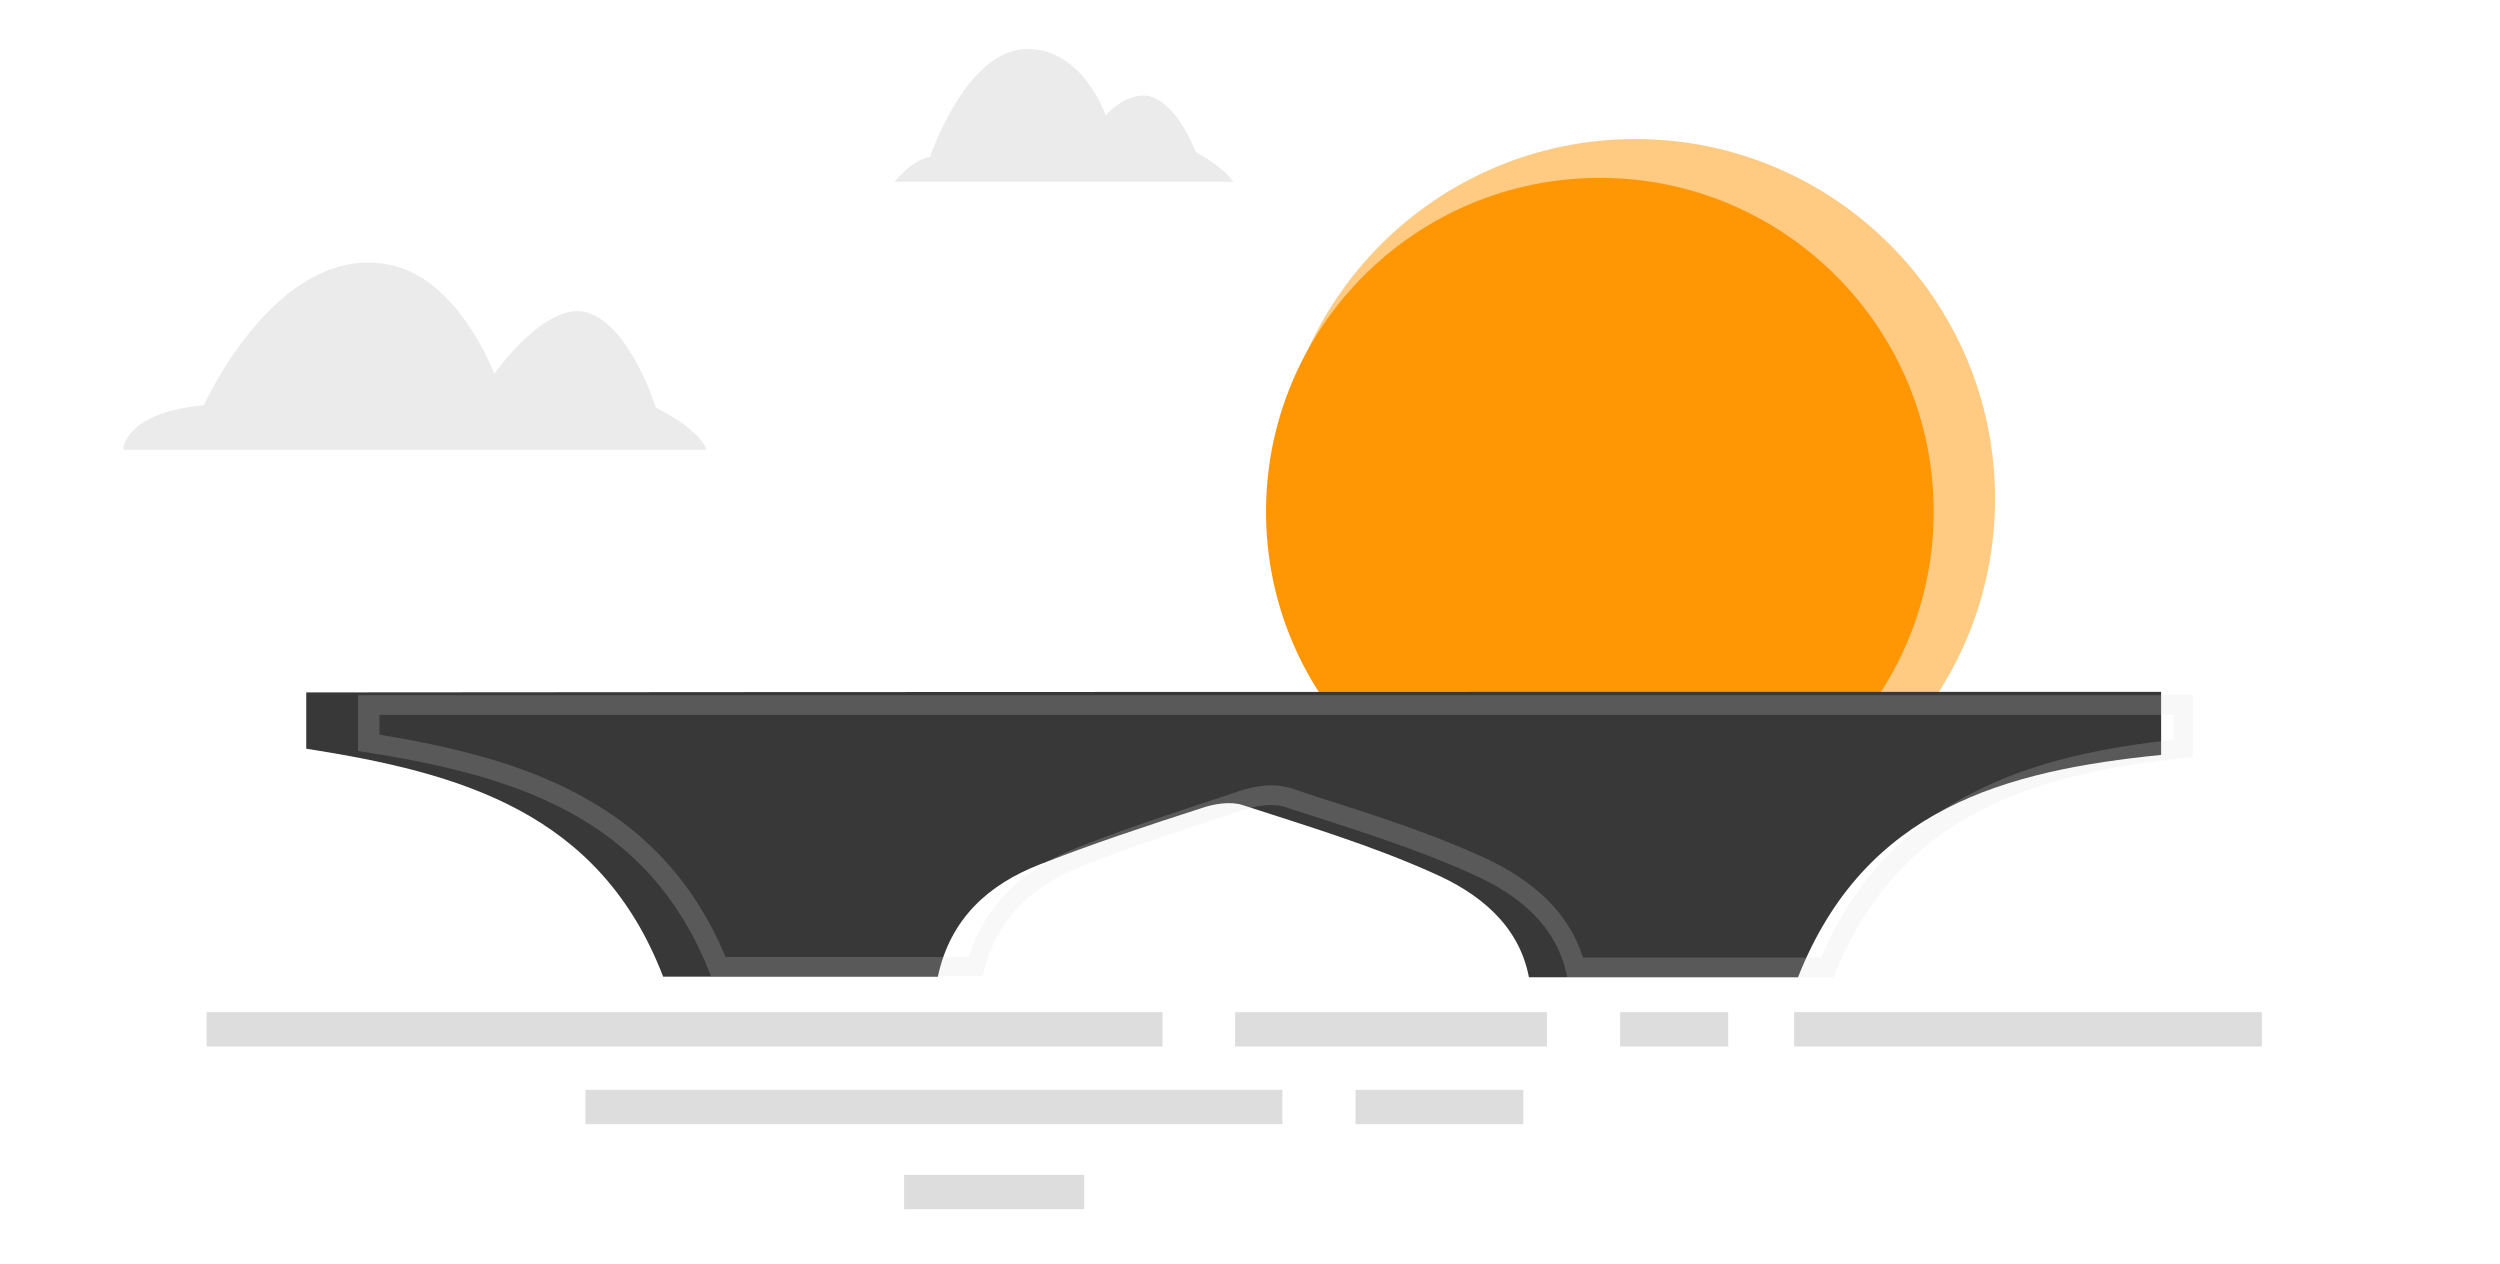 <?xml version="1.0" encoding="utf-8"?>
<!-- Generator: Adobe Illustrator 26.0.3, SVG Export Plug-In . SVG Version: 6.00 Build 0)  -->
<svg version="1.1" id="Layer_1" xmlns="http://www.w3.org/2000/svg" xmlns:xlink="http://www.w3.org/1999/xlink" x="0px" y="0px"
	 viewBox="0 0 444.1 224.6" style="enable-background:new 0 0 444.1 224.6;" xml:space="preserve">
<style type="text/css">
	.st0{display:none;}
	.st1{display:inline;}
	.st2{fill:#DBDBDB;}
	.st3{fill:#C7C7C7;}
	.st4{fill:#A6A6A6;}
	.st5{fill:#EBEBEB;}
	.st6{display:inline;fill:#D0D0D0;}
	.st7{display:inline;fill:#383838;}
	.st8{display:inline;opacity:0.2;fill:none;stroke:#DDDDDD;stroke-width:3.5;stroke-miterlimit:10;}
	.st9{display:inline;opacity:0.5;}
	.st10{fill:#FF9603;}
	.st11{fill:#2B2B2B;}
	.st12{fill:#161616;}
	.st13{fill:url(#SVGID_1_);}
	.st14{filter:url(#Adobe_OpacityMaskFilter);}
	.st15{filter:url(#Adobe_OpacityMaskFilter_00000033357679982396904770000016512860804048979872_);}
	
		.st16{mask:url(#SVGID_00000070116564639052786300000010527108326199317633_);fill:url(#SVGID_00000176725036283954004680000014151001973873951929_);}
	.st17{opacity:0.5;fill:url(#SVGID_00000151538050164097147170000000327215322596243378_);}
	.st18{fill:#383838;}
	.st19{filter:url(#Adobe_OpacityMaskFilter_00000042707293072471435920000017600143223370180773_);}
	.st20{filter:url(#Adobe_OpacityMaskFilter_00000151536892528247132820000011264239410857313192_);}
	
		.st21{mask:url(#SVGID_00000057848448704300983600000001587432912657675160_);fill:url(#SVGID_00000111150898897724532070000010676563263081668483_);}
	.st22{opacity:0.6;fill:url(#SVGID_00000016051991063536598050000018416302643188922757_);}
	.st23{filter:url(#Adobe_OpacityMaskFilter_00000096038843231866201170000013242199764290927510_);}
	.st24{filter:url(#Adobe_OpacityMaskFilter_00000128484482866833958220000013596874590989091488_);}
	
		.st25{mask:url(#SVGID_00000042705488900198821440000003576646401959715461_);fill:url(#SVGID_00000088818697078658075070000009069648553889158305_);}
	.st26{opacity:0.5;fill:url(#SVGID_00000005967728629602687600000015532853203524410032_);}
	.st27{filter:url(#Adobe_OpacityMaskFilter_00000180327022012460027500000006915797176469358219_);}
	.st28{filter:url(#Adobe_OpacityMaskFilter_00000032636124996146224220000007462856494573914516_);}
	
		.st29{mask:url(#SVGID_00000168809440109094855910000013828148466788180361_);fill:url(#SVGID_00000168826920682831268590000010077811206119116983_);}
	.st30{opacity:0.5;fill:#FF9603;}
	.st31{filter:url(#Adobe_OpacityMaskFilter_00000108991618725967573320000002661934006564487094_);}
	.st32{filter:url(#Adobe_OpacityMaskFilter_00000098202902503474893980000017540321013762664335_);}
	
		.st33{mask:url(#SVGID_00000161614045361120453610000017235585207716430494_);fill:url(#SVGID_00000007424949948041344170000006340427279128468393_);}
	.st34{filter:url(#Adobe_OpacityMaskFilter_00000042737474062920550640000002127104005946182331_);}
	.st35{filter:url(#Adobe_OpacityMaskFilter_00000138556120949281723150000002448227700203861133_);}
	
		.st36{mask:url(#SVGID_00000128484686140001016900000005121435181582776450_);fill:url(#SVGID_00000167364763951700415900000009395991477080790962_);}
	.st37{fill:url(#SVGID_00000146482716730214438130000007056544568173687458_);}
	.st38{fill:url(#SVGID_00000013171751471097692530000000136350196245953976_);}
	.st39{fill:url(#SVGID_00000028314214333660180310000017740925007383623814_);}
	.st40{fill:url(#SVGID_00000059279347718748420970000012826110234586756016_);}
	.st41{fill:url(#SVGID_00000018215542303523284830000006200167328002584460_);}
	.st42{filter:url(#Adobe_OpacityMaskFilter_00000160189071386091774350000013187329960198791079_);}
	.st43{filter:url(#Adobe_OpacityMaskFilter_00000123416026863976952920000016913730903805742500_);}
	
		.st44{mask:url(#SVGID_00000153677087309458600800000013602850038415195555_);fill:url(#SVGID_00000111876556160390287120000010247650553387403695_);}
	.st45{opacity:0.6;fill:url(#SVGID_00000040542348349788637780000009746654259174580129_);}
	.st46{filter:url(#Adobe_OpacityMaskFilter_00000106131838126737416740000013407568131087963524_);}
	.st47{filter:url(#Adobe_OpacityMaskFilter_00000132795183545829355230000004566908831309201831_);}
	
		.st48{mask:url(#SVGID_00000072964096506156359800000014137367735372105647_);fill:url(#SVGID_00000013915128567231944350000003379242188202644117_);}
	.st49{opacity:0.6;fill:url(#SVGID_00000041975149933959738120000009359749584128184484_);}
	.st50{filter:url(#Adobe_OpacityMaskFilter_00000127742501146330925950000008737277818875310496_);}
	.st51{filter:url(#Adobe_OpacityMaskFilter_00000032617719138415080820000001872945357802135456_);}
	
		.st52{mask:url(#SVGID_00000054953386667197514990000004134119653578762143_);fill:url(#SVGID_00000005224481023139994360000010887420929383610287_);}
	.st53{opacity:0.5;fill:url(#SVGID_00000031184153160481983560000014340960294167973530_);}
	.st54{fill:url(#SVGID_00000029759201271505513440000013924755188470841497_);}
	.st55{filter:url(#Adobe_OpacityMaskFilter_00000051342615217183016490000006845656280679828117_);}
	.st56{filter:url(#Adobe_OpacityMaskFilter_00000145020792814068718920000010133647372353825927_);}
	
		.st57{mask:url(#SVGID_00000079454547871050661020000010231507209789457069_);fill:url(#SVGID_00000099643569178662585890000003419881662620556723_);}
	.st58{opacity:0.5;fill:url(#SVGID_00000069360965195649527470000012552675814237440905_);}
	.st59{filter:url(#Adobe_OpacityMaskFilter_00000157272116836344713120000001729638462402466461_);}
	.st60{filter:url(#Adobe_OpacityMaskFilter_00000091006740899889337610000017329598678607166366_);}
	
		.st61{mask:url(#SVGID_00000040542068951865399270000007821743225553298570_);fill:url(#SVGID_00000160901787573666361330000009498421213982393018_);}
	.st62{opacity:0.5;fill:url(#SVGID_00000059303489035223078530000016384751272298493619_);}
	.st63{filter:url(#Adobe_OpacityMaskFilter_00000036242690603010771270000004294264854507225784_);}
	.st64{filter:url(#Adobe_OpacityMaskFilter_00000083082891259255860280000014180126869048781455_);}
	
		.st65{mask:url(#SVGID_00000031165614149674617920000010682906738753173439_);fill:url(#SVGID_00000049217303768177302180000015859879628796658845_);}
	.st66{opacity:0.5;fill:url(#SVGID_00000148644143246730916530000013924719078336068226_);}
	.st67{filter:url(#Adobe_OpacityMaskFilter_00000147925081681710950590000000619254692132390562_);}
	.st68{filter:url(#Adobe_OpacityMaskFilter_00000039827140084289609580000006907379908975559552_);}
	
		.st69{mask:url(#SVGID_00000182488298454244650360000001573066223462005401_);fill:url(#SVGID_00000163780177509061670210000002147281956968470697_);}
	.st70{opacity:0.6;fill:url(#SVGID_00000028288572318076743870000009253591142574834309_);}
	.st71{filter:url(#Adobe_OpacityMaskFilter_00000050652322771824247800000011537473136411385256_);}
	.st72{filter:url(#Adobe_OpacityMaskFilter_00000068648031086092202890000002291872529671924112_);}
	
		.st73{mask:url(#SVGID_00000097488672809985745450000003343517227719644341_);fill:url(#SVGID_00000115499210633043997440000009346624698073284499_);}
	.st74{opacity:0.5;fill:url(#SVGID_00000131343201136586942950000011621940581006652055_);}
	.st75{filter:url(#Adobe_OpacityMaskFilter_00000047756301566330047640000003287217683171978152_);}
	.st76{filter:url(#Adobe_OpacityMaskFilter_00000034770011849498225870000008227408962836521603_);}
	
		.st77{mask:url(#SVGID_00000149361524190080882150000012472306571891977646_);fill:url(#SVGID_00000104707329933710096920000014971660421158743210_);}
	.st78{opacity:0.6;fill:url(#SVGID_00000058557455347131483610000004394728819418980002_);}
	.st79{filter:url(#Adobe_OpacityMaskFilter_00000015324894098332695860000004952777919382178439_);}
	.st80{filter:url(#Adobe_OpacityMaskFilter_00000164488093268827807380000015152817441041594763_);}
	
		.st81{mask:url(#SVGID_00000106859479197139355040000008719930500426345613_);fill:url(#SVGID_00000106118138415752654120000008613636903788495748_);}
	.st82{opacity:0.5;fill:url(#SVGID_00000146494337254648247430000013321078610840598679_);}
	.st83{fill:url(#SVGID_00000139996841053421823800000004907356345049502625_);}
	.st84{fill:#E06255;}
	.st85{filter:url(#Adobe_OpacityMaskFilter_00000057840878012273981770000004791268590952107934_);}
	.st86{filter:url(#Adobe_OpacityMaskFilter_00000030476784318113269090000004184136817079834260_);}
	
		.st87{mask:url(#SVGID_00000115479173464545158880000011625177604592391594_);fill:url(#SVGID_00000055675516567382801560000007115405180323922572_);}
	.st88{opacity:0.6;fill:url(#SVGID_00000176032983212394290350000004035853935501905343_);}
	.st89{display:inline;fill:#EBEBEB;}
	.st90{display:inline;fill:#DDDDDD;}
	.st91{display:inline;opacity:0.2;}
	.st92{fill:#DDDDDD;}
	.st93{fill:#D0D0D0;}
	.st94{fill:#FFFFFF;}
	.st95{display:inline;opacity:0.2;fill:none;stroke:#DDDDDD;stroke-width:3.501;stroke-miterlimit:10;}
	.st96{opacity:0.5;}
	.st97{opacity:0.2;}
	.st98{display:none;fill:#FF9603;}
	.st99{display:none;fill:#BEBEBE;}
	.st100{fill:none;stroke:#DDDDDD;stroke-width:3.501;stroke-miterlimit:10;}
	.st101{display:inline;fill:none;stroke:#FF9603;stroke-width:4.252;stroke-miterlimit:10;}
	.st102{display:inline;fill:#FFFFFF;}
</style>
<g class="st0">
	<g class="st1">
		<path class="st2" d="M54.7,119.7c0,0,73.3-32.9,126.8-32.9c52.4,0,123.5,16.6,142.8,20.4c50.7,9.8,116.1,12.6,116.1,12.6H54.7z"/>
	</g>
	<g class="st1">
		<path class="st3" d="M123.2,78.6c0,0,15.5,34.4-9.8,34.4s-8.9-35.6-8.9-35.6s-5.9-2.6,0.9-21.8c6.8-19.2,9.8-19.2,12.6-19.2
			c3.6,0,6.9,8.3,4.4,21.1C122.5,57.5,131.4,73.4,123.2,78.6z"/>
		<g>
			<polygon class="st4" points="111.2,135.8 113.6,84 116,135.8 			"/>
			<polygon class="st4" points="112.6,105.7 121.8,95 114.6,107.1 			"/>
		</g>
	</g>
	<g class="st1">
		<path class="st5" d="M152.5,54.8c0,0,11.6-4.6,20.8,11.4c9.4,16.4-2.4,27.2-11.8,20.8c0,0-7.3,15.4-22,11.8
			c-14.7-3.7-17.1-15.4-17.1-15.4s-13,0.9-13.4-8.8c-0.4-9.7,9.2-18.4,9.2-18.4s0.6-24.3,16.4-24.1
			C150.3,32.2,152.5,54.8,152.5,54.8z"/>
		<g>
			<polygon class="st4" points="141.7,140.8 138.4,68.6 135.1,140.8 			"/>
			<polygon class="st4" points="139.8,94.8 149.5,75.5 137,93.1 			"/>
		</g>
	</g>
	<path class="st6" d="M336.6,137.1c-15,2.7-29.8,6.5-44.4,10.9c-10.6,3.2-21,7.2-31.1,11.6c-10.7,4.6-21.1,10.1-31.4,15.6
		c-13.3,7.1-25.4,16-37.4,25.1c-7.5,5.7-22,19.8-23.2,21c0,0-0.1,0.1-0.2,0.1l-83,0c-0.3,0-0.4-0.3-0.1-0.5
		c4.2-2.6,24.5-15.3,35.7-22.3c-0.1-0.4-0.1-0.4-0.2-0.8c-3.7,0-9.5,0-10.1,0c0,0-0.1,0-0.1,0c-0.2,0.1-1.2,0.6-1.7,0.9
		c-11.3,7.1-34.8,21.8-36.2,22.6c0,0-0.1,0-0.1,0l-67.6,0c-0.3,0-0.4-0.4-0.1-0.5c5.2-3,32.7-18.7,47.2-25.8
		c22.9-11.1,46.8-19.8,70.8-28.1c17.4-6,35.1-11.2,52.9-15.7c16.7-4.2,33.5-8.2,50.6-10.9c13.7-2.1,27.4-4.4,41.1-6.4
		c12.6-1.8,18.4-1.8,37.9-1.5c7.4,0.5,35.1,1.4,43.1,1.6c0.3,0,0.4,0.5,0,0.5C345.7,135.3,339.6,136.5,336.6,137.1z M166.9,176.1
		c-0.1-0.5-0.1-0.4-0.2-0.9c-3.4,0-6.8,0-10.1,0c-0.6,0-1.2,0.3-1.7,0.6c-8.7,4.2-17.4,8.5-26.1,12.7c-0.2,0.1-0.4,0.2-0.6,0.3
		c-0.2,0.1-0.1,0.5,0.1,0.5c3.1,0.2,6.1,0.3,9.2,0.2c1.1,0,2.1-0.3,3.1-0.7c8.6-4.1,17.1-8.3,25.7-12.4
		C166.5,176.3,166.7,176.2,166.9,176.1z M214.6,154.1c0.1,0.4,0.1,0.3,0.1,0.8c3.4,0,6.8,0,10.2,0c0.4,0,0.8-0.2,1.2-0.3
		c6.9-2,13.7-3.9,20.6-5.9c0.3-0.1,0.6-0.3,0.9-0.4c-3.8-0.3-7.4-0.3-11.1-0.2c-1,0-2.1,0.2-3.1,0.5c-6.2,1.8-12.4,3.7-18.6,5.5
		C214.7,154,214.6,154.1,214.6,154.1z M176.4,167.2c0.1,0.4,0.1,0.3,0.2,0.8c3,0,6.1,0,9.1,0c1,0,1.9-0.2,2.9-0.5
		c4.6-1.7,9.2-3.5,13.8-5.3c0.2-0.1,0.3-0.1,0.5-0.2c0.2-0.1,0.2-0.5-0.1-0.5c-3.4-0.2-6.8-0.2-10.2-0.1c-0.6,0-1.3,0.2-1.9,0.4
		C185.8,163.5,181.1,165.3,176.4,167.2C176.4,167.2,176.4,167.2,176.4,167.2z M264,141.4c0,0.4,0,0.3,0.1,0.7
		c3.5,0.1,7.1,0.3,10.5-0.1c6.2-0.8,12.2-2.3,18.3-3.6c0,0,0-0.2,0-0.3c-1.7,0-3.4,0-5.1,0c-2.6,0-5.2-0.2-7.8,0.2
		C274.7,139.2,269.4,140.4,264,141.4z"/>
	<path class="st7" d="M336.6,122.6c-15,2.7-29.8,6.5-44.4,10.9c-10.6,3.2-21,7.2-31.1,11.6c-10.7,4.6-21.1,10.1-31.4,15.6
		c-13.3,7.1-25.4,16-37.4,25.1c-7.5,5.7-22,19.8-23.2,21c0,0-0.1,0.1-0.2,0.1l-83,0c-0.3,0-0.4-0.3-0.1-0.5
		c4.2-2.6,24.5-15.3,35.7-22.3c-0.1-0.4-0.1-0.4-0.2-0.8c-3.7,0-9.5,0-10.1,0c0,0-0.1,0-0.1,0c-0.2,0.1-1.2,0.6-1.7,0.9
		c-11.3,7.1-34.8,21.8-36.2,22.6c0,0-0.1,0-0.1,0l-67.6,0c-0.3,0-0.4-0.4-0.1-0.5c5.2-3,32.7-18.7,47.2-25.8
		c22.9-11.1,46.8-19.8,70.8-28.1c17.4-6,35.1-11.2,52.9-15.7c16.7-4.2,33.5-8.2,50.6-10.9c13.7-2.1,27.4-4.4,41.1-6.4
		c12.6-1.8,18.4-1.8,37.9-1.5c7.4,0.5,35.1,1.4,43.1,1.6c0.3,0,0.4,0.5,0,0.5C345.7,120.8,339.6,122.1,336.6,122.6z M166.9,161.6
		c-0.1-0.5-0.1-0.4-0.2-0.9c-3.4,0-6.8,0-10.1,0c-0.6,0-1.2,0.3-1.7,0.6c-8.7,4.2-17.4,8.5-26.1,12.7c-0.2,0.1-0.4,0.2-0.6,0.3
		c-0.2,0.1-0.1,0.5,0.1,0.5c3.1,0.2,6.1,0.3,9.2,0.2c1.1,0,2.1-0.3,3.1-0.7c8.6-4.1,17.1-8.3,25.7-12.4
		C166.5,161.9,166.7,161.7,166.9,161.6z M214.6,139.6c0.1,0.4,0.1,0.3,0.1,0.8c3.4,0,6.8,0,10.2,0c0.4,0,0.8-0.2,1.2-0.3
		c6.9-2,13.7-3.9,20.6-5.9c0.3-0.1,0.6-0.3,0.9-0.4c-3.8-0.3-7.4-0.3-11.1-0.2c-1,0-2.1,0.2-3.1,0.5c-6.2,1.8-12.4,3.7-18.6,5.5
		C214.7,139.6,214.6,139.6,214.6,139.6z M176.4,152.7c0.1,0.4,0.1,0.3,0.2,0.8c3,0,6.1,0,9.1,0c1,0,1.9-0.2,2.9-0.5
		c4.6-1.7,9.2-3.5,13.8-5.3c0.2-0.1,0.3-0.1,0.5-0.2c0.2-0.1,0.2-0.5-0.1-0.5c-3.4-0.2-6.8-0.2-10.2-0.1c-0.6,0-1.3,0.2-1.9,0.4
		C185.8,149,181.1,150.8,176.4,152.7C176.4,152.7,176.4,152.7,176.4,152.7z M264,127c0,0.4,0,0.3,0.1,0.7c3.5,0.1,7.1,0.3,10.5-0.1
		c6.2-0.8,12.2-2.3,18.3-3.6c0,0,0-0.2,0-0.3c-1.7,0-3.4,0-5.1,0c-2.6,0-5.2-0.2-7.8,0.2C274.7,124.8,269.4,125.9,264,127z"/>
	<path class="st8" d="M336.9,122c-15,2.7-29.8,6.3-44.5,10.5c-10.6,3.1-21,7-31.2,11.2c-10.8,4.5-21.1,9.8-31.4,15.1
		c-13.3,6.9-25.4,15.6-37.4,24.4c-7.5,5.5-22,19.2-23.2,20.4c0,0-0.1,0.1-0.2,0.1l-83,0c-0.3,0-0.4-0.3-0.1-0.5
		c4.2-2.6,24.5-14.9,35.7-21.7c-0.1-0.4-0.1-0.4-0.2-0.8c-3.7,0-9.5,0-10.2,0c0,0-0.1,0-0.1,0c-0.2,0.1-1.2,0.5-1.7,0.8
		c-11.3,6.9-34.9,21.1-36.2,22c0,0-0.1,0-0.1,0l-67.7,0c-0.3,0-0.4-0.3-0.1-0.5c5.2-2.9,32.7-18.2,47.3-25.1
		c22.9-10.8,46.8-19.3,70.9-27.3c17.4-5.8,35.1-10.8,53-15.2c16.7-4.1,33.5-8,50.6-10.6c13.7-2.1,27.4-4.3,41.1-6.2
		c12.6-1.7,18.4-1.8,37.9-1.4c7.4,0.5,35.1,1.3,43.2,1.6c0.3,0,0.4,0.4,0,0.5C346.1,120.2,340,121.4,336.9,122z"/>
	<g class="st1">
		<path class="st3" d="M313.7,78.9c0,0,25.2,56.2-16.1,56.2S283.1,77,283.1,77s-9.6-4.2,1.5-35.6C295.7,10,300.7,10,305.3,10
			c5.8,0,11.2,13.6,7.3,34.4C312.6,44.5,327.1,70.5,313.7,78.9z"/>
		<g>
			<polygon class="st4" points="294,172.4 298,87.7 302,172.4 			"/>
			<polygon class="st4" points="296.4,123.2 311.4,105.7 299.6,125.5 			"/>
		</g>
	</g>
	<g class="st9">
		<ellipse class="st10" cx="236.7" cy="21.9" rx="22.2" ry="21.9"/>
	</g>
	<g class="st1">
		<circle class="st10" cx="238.6" cy="21.9" r="20.3"/>
	</g>
	<g class="st1">
		<path class="st11" d="M175.1,146.1c0,0,0.3-0.2,1-0.4c0.3-0.1,0.7-0.3,1.1-0.4c0.4-0.1,0.9-0.4,1.5-0.5c0.6-0.2,1.2-0.4,1.8-0.5
			c0.6-0.2,1.3-0.3,2-0.5c0.7-0.2,1.4-0.4,2.2-0.5c0.7-0.1,1.5-0.3,2.3-0.4c0.8-0.1,1.5-0.3,2.3-0.4c0.8-0.1,1.5-0.2,2.2-0.3
			c0.7-0.1,1.4-0.2,2.1-0.2c0.7,0,1.3-0.1,1.9-0.1c1.2-0.1,2.1-0.1,2.8-0.1c0.7,0,1.1,0,1.1,0l0,0.3c0,0-0.4,0.1-1,0.3
			c-0.7,0.2-1.6,0.4-2.7,0.6c-0.6,0.1-1.2,0.2-1.8,0.3c-0.6,0.1-1.3,0.3-2,0.4c-0.7,0.1-1.4,0.3-2.2,0.4c-0.7,0.1-1.5,0.2-2.2,0.4
			c-0.8,0.1-1.5,0.2-2.2,0.4c-0.7,0.1-1.5,0.3-2.2,0.4c-0.7,0.1-1.4,0.2-2,0.3c-0.6,0.1-1.3,0.2-1.8,0.3c-0.6,0.1-1.1,0.2-1.5,0.3
			c-0.5,0.1-0.9,0.1-1.2,0.2c-0.7,0.1-1,0.2-1,0.2L175.1,146.1z"/>
		<g>
			<path class="st12" d="M186.8,130c-0.1,0-0.1,0-0.2-0.1c-0.1-0.1-0.2-0.3-0.1-0.4c0-0.1,0.1-0.2,4-2.8c0.1-0.1,0.3-0.1,0.4,0.1
				c0.1,0.1,0.1,0.3-0.1,0.4c-1.4,0.9-3.7,2.5-3.9,2.7C186.9,130,186.9,130,186.8,130z"/>
		</g>
		<g>
			<path class="st12" d="M168,102.6c-0.3,0-0.4,0.1-0.4,1.2c-0.1,1.1,0,3.1-1.1,3c0,0,0.7,0.5,1.2-0.3c0.4-0.7,0.6-1.8,0.6-2.5
				c0-0.2,0-0.3,0-0.4C168.4,102.9,168.2,102.6,168,102.6z"/>
			<path class="st12" d="M169.4,102.4c0,0-0.9,0.3-1.4,0.2c0.2,0,0.3,0.3,0.3,0.9c0,0.1,0,0.3,0,0.4l0.4,0.2
				C168.7,104.1,169,103,169.4,102.4z"/>
		</g>
		<path class="st10" d="M173.6,103.1c-0.6-0.3-1-0.6-1-0.6s-0.9-0.9-1.5-0.7c-0.6,0.2-0.6,1.1-0.6,1.1v0c0.3,0.4,0.5,0.9,2,1
			c1.4,0,2.1-0.7,2.1-0.7S174.2,103.4,173.6,103.1z"/>
		<g>
			<linearGradient id="SVGID_1_" gradientUnits="userSpaceOnUse" x1="186.393" y1="112.589" x2="191.482" y2="112.589">
				<stop  offset="0" style="stop-color:#FCAA86"/>
				<stop  offset="0.38" style="stop-color:#FBBA97"/>
				<stop  offset="0.99" style="stop-color:#FFC8B0"/>
			</linearGradient>
			<path class="st13" d="M189,106.2c-0.1,2.2,0.7,4.4,1.5,6.4c0,0.2,0.2,1.9-0.2,3.9c-0.4,2.2-1.1,6.8-1.1,6.8
				c-0.2,0.2-0.5,0.4-0.8,0.6c-0.9,0.5-2.1,0.7-2.1,0.7s0-7.2,0-10.3c0-3.9,0.4-9.2,0.6-10.5c0.7-0.5,2.1-1.7,3.4-3c0,0,0,0,0,0
				c0,0,0-0.1,0.1-0.1c0,0,0.5-0.2,0.9,0c0,0-0.5,0.7-0.8,1.2h0c-0.1,0.1-0.2,0.3-0.3,0.4C189.9,102.9,189.1,104.2,189,106.2z"/>
			<defs>
				<filter id="Adobe_OpacityMaskFilter" filterUnits="userSpaceOnUse" x="188.2" y="100.6" width="3.1" height="23.3">
					<feFlood  style="flood-color:white;flood-opacity:1" result="back"/>
					<feBlend  in="SourceGraphic" in2="back" mode="normal"/>
				</filter>
			</defs>
			
				<mask maskUnits="userSpaceOnUse" x="188.2" y="100.6" width="3.1" height="23.3" id="SVGID_00000153668870034313574920000012401800723523619992_">
				<g class="st14">
					<defs>
						
							<filter id="Adobe_OpacityMaskFilter_00000004522419394404587110000000225512878342796475_" filterUnits="userSpaceOnUse" x="188.2" y="100.6" width="3.1" height="23.3">
							<feFlood  style="flood-color:white;flood-opacity:1" result="back"/>
							<feBlend  in="SourceGraphic" in2="back" mode="normal"/>
						</filter>
					</defs>
					
						<mask maskUnits="userSpaceOnUse" x="188.2" y="100.6" width="3.1" height="23.3" id="SVGID_00000153668870034313574920000012401800723523619992_">
						<g style="filter:url(#Adobe_OpacityMaskFilter_00000004522419394404587110000000225512878342796475_);">
						</g>
					</mask>
					
						<linearGradient id="SVGID_00000047740731528484187010000004404988786674034564_" gradientUnits="userSpaceOnUse" x1="192.916" y1="100.578" x2="185.629" y2="124.321">
						<stop  offset="0" style="stop-color:#FFFFFF"/>
						<stop  offset="0.455" style="stop-color:#FFFFFF"/>
						<stop  offset="0.98" style="stop-color:#B3B3B3"/>
					</linearGradient>
					
						<path style="mask:url(#SVGID_00000153668870034313574920000012401800723523619992_);fill:url(#SVGID_00000047740731528484187010000004404988786674034564_);" d="
						M189,106.2c-0.1,2.2,0.7,4.4,1.5,6.4c0,0.2,0.2,1.9-0.2,3.9c-0.4,2.2-1.1,6.8-1.1,6.8c-0.2,0.2-0.5,0.4-0.8,0.6
						c0.6-2.4,1.1-5.9,1.1-8.8c0.1-3.7-1.5-5.9-1.4-9c0.1-2.5,1.2-4.2,2.2-5.3c0,0,0,0,0,0c0,0,0-0.1,0.1-0.1c0,0,0.5-0.2,0.9,0
						c0,0-0.5,0.7-0.8,1.2h0c-0.1,0.1-0.2,0.3-0.3,0.4C189.9,102.9,189.1,104.2,189,106.2z"/>
				</g>
			</mask>
			
				<linearGradient id="SVGID_00000111879533634618755360000008210386933917237922_" gradientUnits="userSpaceOnUse" x1="192.916" y1="100.578" x2="185.629" y2="124.321">
				<stop  offset="0" style="stop-color:#FCAA86"/>
				<stop  offset="0.455" style="stop-color:#FBBA97"/>
				<stop  offset="0.98" style="stop-color:#FFC8B0"/>
			</linearGradient>
			<path style="opacity:0.5;fill:url(#SVGID_00000111879533634618755360000008210386933917237922_);" d="M189,106.2
				c-0.1,2.2,0.7,4.4,1.5,6.4c0,0.2,0.2,1.9-0.2,3.9c-0.4,2.2-1.1,6.8-1.1,6.8c-0.2,0.2-0.5,0.4-0.8,0.6c0.6-2.4,1.1-5.9,1.1-8.8
				c0.1-3.7-1.5-5.9-1.4-9c0.1-2.5,1.2-4.2,2.2-5.3c0,0,0,0,0,0c0,0,0-0.1,0.1-0.1c0,0,0.5-0.2,0.9,0c0,0-0.5,0.7-0.8,1.2h0
				c-0.1,0.1-0.2,0.3-0.3,0.4C189.9,102.9,189.1,104.2,189,106.2z"/>
			<g>
				<path class="st18" d="M189.2,123.3c-0.1,0.8-0.4,2.4-0.8,3.1c-0.1,0.1-0.2,0.2-0.2,0.3c-0.1,0.1-0.2,0.1-0.3,0.2
					c-0.6,0.3-1.5,0.6-1.5,0.6v-2.9c0,0,1.2-0.2,2.2-0.8C188.8,123.7,189.1,123.5,189.2,123.3z"/>
				<defs>
					
						<filter id="Adobe_OpacityMaskFilter_00000083777119216040178660000007468687101736764301_" filterUnits="userSpaceOnUse" x="187.9" y="123.3" width="1.3" height="3.5">
						<feFlood  style="flood-color:white;flood-opacity:1" result="back"/>
						<feBlend  in="SourceGraphic" in2="back" mode="normal"/>
					</filter>
				</defs>
				
					<mask maskUnits="userSpaceOnUse" x="187.9" y="123.3" width="1.3" height="3.5" id="SVGID_00000180329544661991079710000005527669519095097008_">
					<g style="filter:url(#Adobe_OpacityMaskFilter_00000083777119216040178660000007468687101736764301_);">
						<defs>
							
								<filter id="Adobe_OpacityMaskFilter_00000160168483839854113030000011260027396161362845_" filterUnits="userSpaceOnUse" x="187.9" y="123.3" width="1.3" height="3.5">
								<feFlood  style="flood-color:white;flood-opacity:1" result="back"/>
								<feBlend  in="SourceGraphic" in2="back" mode="normal"/>
							</filter>
						</defs>
						
							<mask maskUnits="userSpaceOnUse" x="187.9" y="123.3" width="1.3" height="3.5" id="SVGID_00000180329544661991079710000005527669519095097008_">
							<g style="filter:url(#Adobe_OpacityMaskFilter_00000160168483839854113030000011260027396161362845_);">
							</g>
						</mask>
						
							<linearGradient id="SVGID_00000178179936882531043300000007914895173498865571_" gradientUnits="userSpaceOnUse" x1="188.553" y1="127.538" x2="188.624" y2="123.286">
							<stop  offset="0" style="stop-color:#808080"/>
							<stop  offset="0.995" style="stop-color:#FFFFFF"/>
						</linearGradient>
						
							<path style="mask:url(#SVGID_00000180329544661991079710000005527669519095097008_);fill:url(#SVGID_00000178179936882531043300000007914895173498865571_);" d="
							M189.2,123.3c-0.1,0.8-0.4,2.4-0.8,3.1c-0.1,0.1-0.2,0.2-0.2,0.3c-0.1,0.1-0.2,0.1-0.3,0.2c0.4-1,0.5-2.1,0.7-3
							C188.8,123.7,189.1,123.5,189.2,123.3z"/>
					</g>
				</mask>
				
					<linearGradient id="SVGID_00000036965932683598016350000000042842664088808118_" gradientUnits="userSpaceOnUse" x1="188.553" y1="127.538" x2="188.624" y2="123.286">
					<stop  offset="0" style="stop-color:#ADA9D0"/>
					<stop  offset="0.995" style="stop-color:#2B285A"/>
				</linearGradient>
				<path style="opacity:0.6;fill:url(#SVGID_00000036965932683598016350000000042842664088808118_);" d="M189.2,123.3
					c-0.1,0.8-0.4,2.4-0.8,3.1c-0.1,0.1-0.2,0.2-0.2,0.3c-0.1,0.1-0.2,0.1-0.3,0.2c0.4-1,0.5-2.1,0.7-3
					C188.8,123.7,189.1,123.5,189.2,123.3z"/>
			</g>
			<g>
				<path class="st10" d="M188,128.6c-0.9,0.6-3.8,1.3-4.3,1c0,0-0.1-0.1-0.1-0.1c-0.1-0.5,1.9-2,2.8-2.5v0.4c0,0,1-0.3,1.6-0.6
					c0.1,0,0.2-0.1,0.2-0.1c0.1-0.1,0.2-0.2,0.2-0.3h0C188.7,126.9,189,128,188,128.6z"/>
				<defs>
					
						<filter id="Adobe_OpacityMaskFilter_00000130646539787574054470000013324687238825717121_" filterUnits="userSpaceOnUse" x="183.7" y="126.4" width="5" height="3.3">
						<feFlood  style="flood-color:white;flood-opacity:1" result="back"/>
						<feBlend  in="SourceGraphic" in2="back" mode="normal"/>
					</filter>
				</defs>
				
					<mask maskUnits="userSpaceOnUse" x="183.7" y="126.4" width="5" height="3.3" id="SVGID_00000046330103187079309070000009550393106361916820_">
					<g style="filter:url(#Adobe_OpacityMaskFilter_00000130646539787574054470000013324687238825717121_);">
						<defs>
							
								<filter id="Adobe_OpacityMaskFilter_00000157994283468258974710000010611999554205404336_" filterUnits="userSpaceOnUse" x="183.7" y="126.4" width="5" height="3.3">
								<feFlood  style="flood-color:white;flood-opacity:1" result="back"/>
								<feBlend  in="SourceGraphic" in2="back" mode="normal"/>
							</filter>
						</defs>
						
							<mask maskUnits="userSpaceOnUse" x="183.7" y="126.4" width="5" height="3.3" id="SVGID_00000046330103187079309070000009550393106361916820_">
							<g style="filter:url(#Adobe_OpacityMaskFilter_00000157994283468258974710000010611999554205404336_);">
							</g>
						</mask>
						
							<linearGradient id="SVGID_00000024002744976241228590000015048947497858513829_" gradientUnits="userSpaceOnUse" x1="185.859" y1="127.225" x2="186.498" y2="129.488">
							<stop  offset="0" style="stop-color:#FFFFFF"/>
							<stop  offset="0.995" style="stop-color:#666666"/>
						</linearGradient>
						
							<path style="mask:url(#SVGID_00000046330103187079309070000009550393106361916820_);fill:url(#SVGID_00000024002744976241228590000015048947497858513829_);" d="
							M188,128.6c-0.9,0.6-3.8,1.3-4.3,1c0.9-1,2.3-0.9,3.3-1.2c0.8-0.3,1-0.9,1-1.6c0.1,0,0.2-0.1,0.2-0.1c0.1-0.1,0.2-0.2,0.2-0.3
							h0C188.7,126.9,189,128,188,128.6z"/>
					</g>
				</mask>
				
					<linearGradient id="SVGID_00000115487094902541567030000010658194882821610431_" gradientUnits="userSpaceOnUse" x1="185.859" y1="127.225" x2="186.498" y2="129.488">
					<stop  offset="0" style="stop-color:#F02E28"/>
					<stop  offset="0.995" style="stop-color:#FC7057"/>
				</linearGradient>
				<path style="opacity:0.5;fill:url(#SVGID_00000115487094902541567030000010658194882821610431_);" d="M188,128.6
					c-0.9,0.6-3.8,1.3-4.3,1c0.9-1,2.3-0.9,3.3-1.2c0.8-0.3,1-0.9,1-1.6c0.1,0,0.2-0.1,0.2-0.1c0.1-0.1,0.2-0.2,0.2-0.3h0
					C188.7,126.9,189,128,188,128.6z"/>
			</g>
		</g>
		<g>
			<path class="st12" d="M198.9,142.1c-0.2,0-0.4,0-0.6,0c-4.4-0.6-6.8-7.8-5.5-16.3c1.2-8,5.2-14,9.4-14c0.2,0,0.4,0,0.6,0
				c4.4,0.6,6.8,7.8,5.5,16.3C207.1,136.1,203.1,142.1,198.9,142.1z M202.1,113.2c-3.4,0-6.9,5.6-8,12.8c-0.5,3.7-0.4,7.3,0.5,10.1
				c0.8,2.7,2.2,4.4,3.9,4.6c0.1,0,0.3,0,0.4,0c3.4,0,6.9-5.6,8-12.8c0.5-3.7,0.4-7.3-0.5-10.1c-0.8-2.7-2.2-4.4-3.9-4.6
				C202.4,113.2,202.2,113.2,202.1,113.2z"/>
		</g>
		<g>
			<path class="st12" d="M191.1,129.2c-0.1,0-0.2,0-0.2-0.1l-13-19.7c-0.1-0.1-0.1-0.3,0.1-0.4c0.1-0.1,0.3-0.1,0.4,0.1l12.5,19
				l3-23.7l-4.1,0.2l-11.2,1.2c-0.2,0-0.3-0.1-0.3-0.3c0-0.2,0.1-0.3,0.3-0.3l11.2-1.2l4.5-0.3c0.1,0,0.2,0,0.2,0.1
				c0.1,0.1,0.1,0.2,0.1,0.2l-3.2,24.8C191.3,129.1,191.3,129.2,191.1,129.2C191.1,129.2,191.1,129.2,191.1,129.2z"/>
		</g>
		<g>
			<path class="st12" d="M191.1,129.7c-0.1,0-0.2-0.1-0.3-0.2c0-0.2,0-0.3,0.2-0.4l9.7-2.7l-7.1-19.7c-0.1-0.2,0-0.3,0.2-0.4
				c0.2-0.1,0.3,0,0.4,0.2l7.2,20c0,0.1,0,0.2,0,0.2c0,0.1-0.1,0.1-0.2,0.2L191.1,129.7C191.1,129.7,191.1,129.7,191.1,129.7z"/>
		</g>
		<g>
			<path class="st12" d="M175.2,131.3C175.1,131.3,175.1,131.3,175.2,131.3c-0.2,0-0.3-0.2-0.3-0.3c0.7-4.3,2-18.3,2-18.5
				c0-0.2,0.2-0.3,0.3-0.3c0.2,0,0.3,0.2,0.3,0.3c0,0.1-1.3,14.2-2.1,18.5C175.4,131.2,175.3,131.3,175.2,131.3z"/>
		</g>
		<path class="st10" d="M202.7,89.3c0,0-0.8,1.3-2.9,2.6c-1.2,0.7-2.8,1.2-4,1.4c0,0,0,0-0.1,0c-0.1,0-0.1,0-0.2,0
			c-0.7,0.1-1.2,0.2-1.2,0.2s0,0,0,0c-0.1,0-0.3,0-0.6,0c-0.7,0-1.9-0.1-3.1-0.3c-0.6-0.1-1.2-0.3-1.7-0.5c-2-1-5.3-2.7-6-3.1
			c-0.8-0.4-1.7-0.9-2.2,0.1c-0.3,0.6-0.7,1.7-1.1,2.5c0,0.1-0.1,0.1-0.1,0.2c-0.2,0.5-0.4,0.9-0.4,0.9s-0.3-0.1-0.7-0.3
			c-0.4-0.2-1-0.4-1.6-0.5c-1.1-0.3-1.6-0.3-1.6-0.3c0-0.2,0.1-0.6,0.2-1c0-0.1,0-0.2,0.1-0.2c0.3-1.5,0.9-3.7,1.5-5.3
			c0.4-1,1-2.2,1.9-3.2c0.9-1.1,2.1-2,3.6-2.6c1.1-0.5,2.6-0.7,4.3-0.7c2.4,0.1,5.2,0.7,7.8,2.1C199,83.5,202,87.3,202.7,89.3z"/>
		<defs>
			
				<filter id="Adobe_OpacityMaskFilter_00000081617840708566568690000017392795230306700948_" filterUnits="userSpaceOnUse" x="178.5" y="87.6" width="12.1" height="5.7">
				<feFlood  style="flood-color:white;flood-opacity:1" result="back"/>
				<feBlend  in="SourceGraphic" in2="back" mode="normal"/>
			</filter>
		</defs>
		
			<mask maskUnits="userSpaceOnUse" x="178.5" y="87.6" width="12.1" height="5.7" id="SVGID_00000006691325870360401110000004685096353334599351_">
			<g style="filter:url(#Adobe_OpacityMaskFilter_00000081617840708566568690000017392795230306700948_);">
				<defs>
					
						<filter id="Adobe_OpacityMaskFilter_00000097496786116515385160000001959966551056606602_" filterUnits="userSpaceOnUse" x="178.5" y="87.6" width="12.1" height="5.7">
						<feFlood  style="flood-color:white;flood-opacity:1" result="back"/>
						<feBlend  in="SourceGraphic" in2="back" mode="normal"/>
					</filter>
				</defs>
				
					<mask maskUnits="userSpaceOnUse" x="178.5" y="87.6" width="12.1" height="5.7" id="SVGID_00000006691325870360401110000004685096353334599351_">
					<g style="filter:url(#Adobe_OpacityMaskFilter_00000097496786116515385160000001959966551056606602_);">
					</g>
				</mask>
				
					<linearGradient id="SVGID_00000142143998998468486360000005929065843998812833_" gradientUnits="userSpaceOnUse" x1="178.477" y1="89.281" x2="187.405" y2="94.256">
					<stop  offset="0" style="stop-color:#FFFFFF"/>
					<stop  offset="0.995" style="stop-color:#666666"/>
				</linearGradient>
				
					<path style="mask:url(#SVGID_00000006691325870360401110000004685096353334599351_);fill:url(#SVGID_00000142143998998468486360000005929065843998812833_);" d="
					M190.6,93.2c-0.6-0.1-1.2-0.3-1.7-0.5c-2-1-5.3-2.7-6-3.1c-0.8-0.4-1.7-0.9-2.2,0.1c-0.3,0.6-0.7,1.7-1.1,2.5
					c0,0.1-0.1,0.1-0.1,0.2c-0.2,0.5-0.4,0.9-0.4,0.9s-0.3-0.1-0.7-0.3c0.6-0.9,1.3-2.5,1.5-3.9c0.2-1.5,1.7-2.5,4.1-0.2
					c2.4,2.2,4,2.7,5.9,3.5C190.4,92.6,190.6,92.9,190.6,93.2z"/>
			</g>
		</mask>
		<path class="st30" d="M190.6,93.2c-0.6-0.1-1.2-0.3-1.7-0.5c-2-1-5.3-2.7-6-3.1c-0.8-0.4-1.7-0.9-2.2,0.1
			c-0.3,0.6-0.7,1.7-1.1,2.5c0,0.1-0.1,0.1-0.1,0.2c-0.2,0.5-0.4,0.9-0.4,0.9s-0.3-0.1-0.7-0.3c0.6-0.9,1.3-2.5,1.5-3.9
			c0.2-1.5,1.7-2.5,4.1-0.2c2.4,2.2,4,2.7,5.9,3.5C190.4,92.6,190.6,92.9,190.6,93.2z"/>
		<defs>
			
				<filter id="Adobe_OpacityMaskFilter_00000100363296475791607090000000823827063170988928_" filterUnits="userSpaceOnUse" x="179" y="79.2" width="7.9" height="5.1">
				<feFlood  style="flood-color:white;flood-opacity:1" result="back"/>
				<feBlend  in="SourceGraphic" in2="back" mode="normal"/>
			</filter>
		</defs>
		
			<mask maskUnits="userSpaceOnUse" x="179" y="79.2" width="7.9" height="5.1" id="SVGID_00000163073672241270262200000009947622550669500292_">
			<g style="filter:url(#Adobe_OpacityMaskFilter_00000100363296475791607090000000823827063170988928_);">
				<defs>
					
						<filter id="Adobe_OpacityMaskFilter_00000016069266146612195100000017073356993973770928_" filterUnits="userSpaceOnUse" x="179" y="79.2" width="7.9" height="5.1">
						<feFlood  style="flood-color:white;flood-opacity:1" result="back"/>
						<feBlend  in="SourceGraphic" in2="back" mode="normal"/>
					</filter>
				</defs>
				
					<mask maskUnits="userSpaceOnUse" x="179" y="79.2" width="7.9" height="5.1" id="SVGID_00000163073672241270262200000009947622550669500292_">
					<g style="filter:url(#Adobe_OpacityMaskFilter_00000016069266146612195100000017073356993973770928_);">
					</g>
				</mask>
				
					<linearGradient id="SVGID_00000124119224991393851830000014567902582860614315_" gradientUnits="userSpaceOnUse" x1="182.87" y1="85.409" x2="182.975" y2="79.17">
					<stop  offset="0" style="stop-color:#FFFFFF"/>
					<stop  offset="0.995" style="stop-color:#666666"/>
				</linearGradient>
				
					<path style="mask:url(#SVGID_00000163073672241270262200000009947622550669500292_);fill:url(#SVGID_00000124119224991393851830000014567902582860614315_);" d="
					M186.9,79.3c0.1,1.1-1.3,2.6-2.8,3c-2.1,0.6-3,2.3-4.2,2.1c-0.7-0.1-1-1-0.8-1.8c0.9-1.1,2.1-2,3.6-2.6
					C183.8,79.4,185.2,79.2,186.9,79.3z"/>
			</g>
		</mask>
		<path class="st30" d="M186.9,79.3c0.1,1.1-1.3,2.6-2.8,3c-2.1,0.6-3,2.3-4.2,2.1c-0.7-0.1-1-1-0.8-1.8c0.9-1.1,2.1-2,3.6-2.6
			C183.8,79.4,185.2,79.2,186.9,79.3z"/>
		<defs>
			
				<filter id="Adobe_OpacityMaskFilter_00000085229208324038250000000000977045965959526578_" filterUnits="userSpaceOnUse" x="193.2" y="82.6" width="3.2" height="11">
				<feFlood  style="flood-color:white;flood-opacity:1" result="back"/>
				<feBlend  in="SourceGraphic" in2="back" mode="normal"/>
			</filter>
		</defs>
		
			<mask maskUnits="userSpaceOnUse" x="193.2" y="82.6" width="3.2" height="11" id="SVGID_00000119803676095913672510000015856983413238205575_">
			<g style="filter:url(#Adobe_OpacityMaskFilter_00000085229208324038250000000000977045965959526578_);">
				<defs>
					
						<filter id="Adobe_OpacityMaskFilter_00000013877466831417571770000006426192749968586152_" filterUnits="userSpaceOnUse" x="193.2" y="82.6" width="3.2" height="11">
						<feFlood  style="flood-color:white;flood-opacity:1" result="back"/>
						<feBlend  in="SourceGraphic" in2="back" mode="normal"/>
					</filter>
				</defs>
				
					<mask maskUnits="userSpaceOnUse" x="193.2" y="82.6" width="3.2" height="11" id="SVGID_00000119803676095913672510000015856983413238205575_">
					<g style="filter:url(#Adobe_OpacityMaskFilter_00000013877466831417571770000006426192749968586152_);">
					</g>
				</mask>
				
					<linearGradient id="SVGID_00000049911909855405561280000017649350499444651454_" gradientUnits="userSpaceOnUse" x1="195.224" y1="85.141" x2="193.661" y2="91.543">
					<stop  offset="0" style="stop-color:#FFFFFF"/>
					<stop  offset="0.995" style="stop-color:#666666"/>
				</linearGradient>
				
					<path style="mask:url(#SVGID_00000119803676095913672510000015856983413238205575_);fill:url(#SVGID_00000049911909855405561280000017649350499444651454_);" d="
					M196.5,89.4c0,1.8-0.4,3.1-0.8,3.9c-0.1,0-0.1,0-0.2,0c-0.7,0.1-1.2,0.2-1.2,0.2s0,0,0,0c-0.1,0-0.3,0-0.6,0
					c0.3-0.9,0.5-2.1,0.6-3.3c0.3-3.1-0.1-4.5-0.5-5.9c-0.3-1.3-0.5-1.8-0.5-1.8C194.3,83.6,196.5,85.7,196.5,89.4z"/>
			</g>
		</mask>
		<path class="st30" d="M196.5,89.4c0,1.8-0.4,3.1-0.8,3.9c-0.1,0-0.1,0-0.2,0c-0.7,0.1-1.2,0.2-1.2,0.2s0,0,0,0c-0.1,0-0.3,0-0.6,0
			c0.3-0.9,0.5-2.1,0.6-3.3c0.3-3.1-0.1-4.5-0.5-5.9c-0.3-1.3-0.5-1.8-0.5-1.8C194.3,83.6,196.5,85.7,196.5,89.4z"/>
		<path class="st18" d="M184.1,74.8c0,0,0.4,0.2,0.5,1.2l0,0c0,0,0.3-0.9,0.6-1.1c0,0,0.1-0.6-0.4-1c0,0-0.1,0.1-0.4,0.5
			C184.2,74.7,184.1,74.8,184.1,74.8z"/>
		
			<linearGradient id="SVGID_00000175319056825227531960000001135657374066942642_" gradientUnits="userSpaceOnUse" x1="181.844" y1="75.204" x2="183.01" y2="82.052">
			<stop  offset="0" style="stop-color:#FCAA86"/>
			<stop  offset="0.38" style="stop-color:#FBBA97"/>
			<stop  offset="0.99" style="stop-color:#FFC8B0"/>
		</linearGradient>
		<path style="fill:url(#SVGID_00000175319056825227531960000001135657374066942642_);" d="M185.3,77.3c0.1,0.6,0.1,1.6,0,2.5
			c-0.1,0.7-0.4,1.3-0.8,1.6c0,0,0,0-0.1,0c-0.6,0.3-1.2,0.5-1.9,0.3c-0.5-0.1-1-0.3-1.4-0.7c-1.5-1.2-2.8-3.4-2.9-3.8h0
			c0,0,0,0,0,0c0.7-0.1,1.9-0.3,3.5-1c0.6-0.3,1.1-0.6,1.6-0.9c0.3-0.2,0.5-0.4,0.7-0.6l0,0c0.4,0.3,0.5,1.2,0.5,1.2s0.3-1,0.6-1.1
			c0.3-0.1,0.7,0.2,0.7,1.1C185.9,76.9,185.3,77.3,185.3,77.3z"/>
		<path class="st18" d="M203.3,93.4c-0.1,1.9-1.1,4.2-3,6.7c-1.2,1.6-2.8,2.9-3.9,3.6c-0.1,0-0.1,0.1-0.2,0.1
			c-0.5,0.4-0.9,0.6-0.9,0.6s-0.5-0.4-1.3-1c-0.2-0.1-0.4-0.3-0.7-0.5c-1.3-0.8-2.9-1-2.9-1c0,0,0-0.1,0.1-0.1
			c0.1-0.2,0.4-0.6,0.5-0.8c0.1-0.1,0.1-0.2,0.1-0.2c0.1-0.1,0.1-0.2,0.1-0.2c0,0,0,0-0.1,0c-0.3-0.1-0.8,0-0.8,0v0
			c0.1-0.1,0.1-0.1,0.2-0.2c0.3-0.3,0.6-0.7,0.9-1c1.3-1.7,2.3-3.6,2.7-5.9c0,0,0,0,0,0s0.6-0.1,1.4-0.3c1.2-0.2,2.9-0.7,4-1.4
			c2.1-1.3,2.9-2.6,2.9-2.6s0.3,0.8,0.5,1.9C203.3,91.9,203.4,92.6,203.3,93.4z"/>
		
			<linearGradient id="SVGID_00000067917931850599814830000008728648975739341474_" gradientUnits="userSpaceOnUse" x1="191.297" y1="101.92" x2="195.504" y2="121.201">
			<stop  offset="0" style="stop-color:#FCAA86"/>
			<stop  offset="0.38" style="stop-color:#FBBA97"/>
			<stop  offset="0.99" style="stop-color:#FFC8B0"/>
		</linearGradient>
		<path style="fill:url(#SVGID_00000067917931850599814830000008728648975739341474_);" d="M196,118.8c0,0-0.2,0.2-0.5,0.6
			c-0.1,0.1-0.3,0.3-0.4,0.4c-0.6,0.5-1.6,0.9-1.6,0.9s-2-5.2-2.8-7.4c-0.1-0.2-0.2-0.4-0.2-0.6c-0.8-2-1.6-4.2-1.5-6.4
			c0.1-2.1,0.9-3.3,1.3-4c0.1-0.1,0.1-0.2,0.2-0.3c0,0,1.6,0.1,2.9,1c0.2,0.1,0.4,0.3,0.6,0.4c0.9,0.6,1.4,1.1,1.4,1.1
			s-1.4,1.3-1.5,1.8c-0.1,0.5,0.6,2.3,1,4.3C195.2,112.7,196,118.8,196,118.8z"/>
		<path class="st18" d="M184.7,74.1c-0.1,0.2-0.3,0.4-0.6,0.6c-0.5,0.5-1.3,1-2.3,1.5c-1.6,0.7-2.8,0.9-3.5,1c0,0,0,0,0,0
			c-0.4,0.1-0.8-0.2-1.1-0.6c-0.2-0.4-0.4-0.9-0.3-1.6c0-1.6,0.4-2.7,2.2-3.8c1.7-1,4.1-0.7,5.1,0.2c0.1,0.1,0.2,0.2,0.2,0.3
			C185,72.8,185,73.7,184.7,74.1z"/>
		
			<linearGradient id="SVGID_00000085249829996128889010000014898181049441310395_" gradientUnits="userSpaceOnUse" x1="172.539" y1="97.724" x2="179.164" y2="97.724">
			<stop  offset="0" style="stop-color:#FCAA86"/>
			<stop  offset="0.38" style="stop-color:#FBBA97"/>
			<stop  offset="0.99" style="stop-color:#FFC8B0"/>
		</linearGradient>
		<path style="fill:url(#SVGID_00000085249829996128889010000014898181049441310395_);" d="M179.2,93.3c-0.3,0.7-1.4,3.6-2.2,5.1
			c-0.8,1.5-2.2,4.7-2.6,4.9c-0.2,0.1-0.5,0-0.9-0.2c-0.5-0.2-0.9-0.5-0.9-0.5v-0.1c0,0,0.2-1.2,0.8-3.5c0.6-2.4,1.7-6,2-6.7
			c0,0,0.5,0.1,1.7,0.3c0.6,0.1,1,0.3,1.4,0.4C178.9,93.1,179.2,93.3,179.2,93.3z"/>
		
			<linearGradient id="SVGID_00000125574368271339262060000001680374081677452932_" gradientUnits="userSpaceOnUse" x1="184.992" y1="102.109" x2="194.466" y2="102.109">
			<stop  offset="0" style="stop-color:#FCAA86"/>
			<stop  offset="0.38" style="stop-color:#FBBA97"/>
			<stop  offset="0.99" style="stop-color:#FFC8B0"/>
		</linearGradient>
		<path style="fill:url(#SVGID_00000125574368271339262060000001680374081677452932_);" d="M190.5,100.7l0.1-0.2l-0.1,0l-3.4,3.1
			c0,0.1,0,0.1-0.1,0.3C187.7,103.3,189.2,102.1,190.5,100.7z"/>
		<path class="st10" d="M183.4,102.8c-0.4,0.1-1.7,0.7-1.6,1.1c0.1,0.4,1.5-0.3,1.7-0.5C184,103,183.9,102.6,183.4,102.8z"/>
		<g>
			<path class="st12" d="M178.9,76.1c0.3-0.2-1.1-1.6-1.4-1.2C177.2,75.3,178.5,76.4,178.9,76.1z"/>
			<path class="st12" d="M179.4,75.9c0.4-0.1-0.3-1.4-0.5-1.9c-0.2-0.5-0.4-1.6-0.7-1.3C177.8,73,178.7,76.1,179.4,75.9z"/>
			<path class="st12" d="M180.7,71.3c-0.4-0.1-1,0.9-1,2.1c0,1.1,0,2.8,0.4,2.6c0.4-0.2,0.3-1.8,0.4-2.5
				C180.6,72.6,181,71.4,180.7,71.3z"/>
			<path class="st12" d="M182.2,71.6c-0.4,0-0.9,1.1-1.3,2c-0.4,1-0.5,1.8-0.2,1.9c0.3,0.1,0.8-1.1,1.1-1.8
				C182.2,73.1,182.5,71.6,182.2,71.6z"/>
			<path class="st12" d="M183.7,72.6c-0.3-0.1-0.9,0.5-1.3,1.4c-0.4,0.8-0.5,1.3-0.3,1.4c0.2,0,0.8-0.7,1.2-1.2
				C183.7,73.5,184,72.6,183.7,72.6z"/>
		</g>
		
			<linearGradient id="SVGID_00000108987336782166772320000001496568197205877923_" gradientUnits="userSpaceOnUse" x1="184.189" y1="81.562" x2="185.38" y2="85.358">
			<stop  offset="0" style="stop-color:#FCAA86"/>
			<stop  offset="0.38" style="stop-color:#FBBA97"/>
			<stop  offset="0.99" style="stop-color:#FFC8B0"/>
		</linearGradient>
		<path style="fill:url(#SVGID_00000108987336782166772320000001496568197205877923_);" d="M185.9,84.7c-0.4,0.2-1.5-0.7-2.5-1.9
			c-0.3-0.3-0.6-0.7-0.8-1c0.7,0.1,1.3,0,1.9-0.3c0.4-0.3,0.7-0.9,0.8-1.6c0.1,0.2,0.2,0.5,0.3,0.8C186,82.1,186.3,84.4,185.9,84.7z
			"/>
		<g>
			<path class="st12" d="M177.8,112.8C177.8,112.8,177.8,112.8,177.8,112.8c-0.2,0-0.3-0.2-0.3-0.3c0.2-2.9,0.8-9.5,0.9-10.5
				l-0.4-0.4c-0.1-0.1-0.1-0.3,0-0.4c0.1-0.1,0.3-0.1,0.4,0l0.4,0.5c0.1,0.1,0.1,0.1,0.1,0.2c0,0-0.6,7.5-0.9,10.6
				C178.1,112.7,178,112.8,177.8,112.8z"/>
		</g>
		<defs>
			
				<filter id="Adobe_OpacityMaskFilter_00000140005057025760101930000010849431361565123500_" filterUnits="userSpaceOnUse" x="190.5" y="93.3" width="5.2" height="7.4">
				<feFlood  style="flood-color:white;flood-opacity:1" result="back"/>
				<feBlend  in="SourceGraphic" in2="back" mode="normal"/>
			</filter>
		</defs>
		
			<mask maskUnits="userSpaceOnUse" x="190.5" y="93.3" width="5.2" height="7.4" id="SVGID_00000100362081874434509280000008900328539285890471_">
			<g style="filter:url(#Adobe_OpacityMaskFilter_00000140005057025760101930000010849431361565123500_);">
				<defs>
					
						<filter id="Adobe_OpacityMaskFilter_00000125602278805407250110000014171031946257744800_" filterUnits="userSpaceOnUse" x="190.5" y="93.3" width="5.2" height="7.4">
						<feFlood  style="flood-color:white;flood-opacity:1" result="back"/>
						<feBlend  in="SourceGraphic" in2="back" mode="normal"/>
					</filter>
				</defs>
				
					<mask maskUnits="userSpaceOnUse" x="190.5" y="93.3" width="5.2" height="7.4" id="SVGID_00000100362081874434509280000008900328539285890471_">
					<g style="filter:url(#Adobe_OpacityMaskFilter_00000125602278805407250110000014171031946257744800_);">
					</g>
				</mask>
				
					<linearGradient id="SVGID_00000145058510070746584120000007785832711454580650_" gradientUnits="userSpaceOnUse" x1="192.998" y1="102.15" x2="193.148" y2="93.232">
					<stop  offset="0" style="stop-color:#808080"/>
					<stop  offset="0.995" style="stop-color:#FFFFFF"/>
				</linearGradient>
				
					<path style="mask:url(#SVGID_00000100362081874434509280000008900328539285890471_);fill:url(#SVGID_00000145058510070746584120000007785832711454580650_);" d="
					M195.7,93.3c-0.4,1.1-0.8,2.2-2.7,4.9c-0.7,1.1-1.3,1.9-1.7,2.5c-0.3-0.1-0.8,0-0.8,0v0c0.1-0.1,0.1-0.1,0.2-0.2
					c0.3-0.3,0.6-0.7,0.9-1c1.3-1.7,2.3-3.6,2.7-5.9c0,0,0,0,0,0S194.9,93.5,195.7,93.3z"/>
			</g>
		</mask>
		
			<linearGradient id="SVGID_00000008868209385208480670000010228467995852256930_" gradientUnits="userSpaceOnUse" x1="192.998" y1="102.15" x2="193.148" y2="93.232">
			<stop  offset="0" style="stop-color:#ADA9D0"/>
			<stop  offset="0.995" style="stop-color:#2B285A"/>
		</linearGradient>
		<path style="opacity:0.6;fill:url(#SVGID_00000008868209385208480670000010228467995852256930_);" d="M195.7,93.3
			c-0.4,1.1-0.8,2.2-2.7,4.9c-0.7,1.1-1.3,1.9-1.7,2.5c-0.3-0.1-0.8,0-0.8,0v0c0.1-0.1,0.1-0.1,0.2-0.2c0.3-0.3,0.6-0.7,0.9-1
			c1.3-1.7,2.3-3.6,2.7-5.9c0,0,0,0,0,0S194.9,93.5,195.7,93.3z"/>
		<defs>
			
				<filter id="Adobe_OpacityMaskFilter_00000063618762739864755850000005710751728998684328_" filterUnits="userSpaceOnUse" x="194.1" y="91.2" width="9.3" height="13.2">
				<feFlood  style="flood-color:white;flood-opacity:1" result="back"/>
				<feBlend  in="SourceGraphic" in2="back" mode="normal"/>
			</filter>
		</defs>
		
			<mask maskUnits="userSpaceOnUse" x="194.1" y="91.2" width="9.3" height="13.2" id="SVGID_00000173120728380157118580000010811542136924904880_">
			<g style="filter:url(#Adobe_OpacityMaskFilter_00000063618762739864755850000005710751728998684328_);">
				<defs>
					
						<filter id="Adobe_OpacityMaskFilter_00000115499797482320846220000016529799520803519128_" filterUnits="userSpaceOnUse" x="194.1" y="91.2" width="9.3" height="13.2">
						<feFlood  style="flood-color:white;flood-opacity:1" result="back"/>
						<feBlend  in="SourceGraphic" in2="back" mode="normal"/>
					</filter>
				</defs>
				
					<mask maskUnits="userSpaceOnUse" x="194.1" y="91.2" width="9.3" height="13.2" id="SVGID_00000173120728380157118580000010811542136924904880_">
					<g style="filter:url(#Adobe_OpacityMaskFilter_00000115499797482320846220000016529799520803519128_);">
					</g>
				</mask>
				
					<linearGradient id="SVGID_00000178913586008350726250000008351715394705408173_" gradientUnits="userSpaceOnUse" x1="198.556" y1="107.017" x2="198.824" y2="91.115">
					<stop  offset="0" style="stop-color:#808080"/>
					<stop  offset="0.995" style="stop-color:#FFFFFF"/>
				</linearGradient>
				
					<path style="mask:url(#SVGID_00000173120728380157118580000010811542136924904880_);fill:url(#SVGID_00000178913586008350726250000008351715394705408173_);" d="
					M203.3,93.4c-0.1,1.9-1.1,4.2-3,6.7c-1.2,1.6-2.8,2.9-3.9,3.6c-0.1,0-0.1,0.1-0.2,0.1c-0.5,0.4-0.9,0.6-0.9,0.6s-0.5-0.4-1.3-1
					c1-2.2,4.3-4,6.4-5.7c2-1.6,2.6-4,2.7-6.5C203.3,91.9,203.4,92.6,203.3,93.4z"/>
			</g>
		</mask>
		
			<linearGradient id="SVGID_00000075145905674100136570000002478367072198772666_" gradientUnits="userSpaceOnUse" x1="198.556" y1="107.017" x2="198.824" y2="91.115">
			<stop  offset="0" style="stop-color:#ADA9D0"/>
			<stop  offset="0.995" style="stop-color:#2B285A"/>
		</linearGradient>
		<path style="opacity:0.6;fill:url(#SVGID_00000075145905674100136570000002478367072198772666_);" d="M203.3,93.4
			c-0.1,1.9-1.1,4.2-3,6.7c-1.2,1.6-2.8,2.9-3.9,3.6c-0.1,0-0.1,0.1-0.2,0.1c-0.5,0.4-0.9,0.6-0.9,0.6s-0.5-0.4-1.3-1
			c1-2.2,4.3-4,6.4-5.7c2-1.6,2.6-4,2.7-6.5C203.3,91.9,203.4,92.6,203.3,93.4z"/>
		<defs>
			
				<filter id="Adobe_OpacityMaskFilter_00000085939886751647803020000017649046821589265552_" filterUnits="userSpaceOnUse" x="173.5" y="92.9" width="5.7" height="10.3">
				<feFlood  style="flood-color:white;flood-opacity:1" result="back"/>
				<feBlend  in="SourceGraphic" in2="back" mode="normal"/>
			</filter>
		</defs>
		
			<mask maskUnits="userSpaceOnUse" x="173.5" y="92.9" width="5.7" height="10.3" id="SVGID_00000000927087799441235750000006563262012699640705_">
			<g style="filter:url(#Adobe_OpacityMaskFilter_00000085939886751647803020000017649046821589265552_);">
				<defs>
					
						<filter id="Adobe_OpacityMaskFilter_00000109015830692278265830000013439834725237989556_" filterUnits="userSpaceOnUse" x="173.5" y="92.9" width="5.7" height="10.3">
						<feFlood  style="flood-color:white;flood-opacity:1" result="back"/>
						<feBlend  in="SourceGraphic" in2="back" mode="normal"/>
					</filter>
				</defs>
				
					<mask maskUnits="userSpaceOnUse" x="173.5" y="92.9" width="5.7" height="10.3" id="SVGID_00000000927087799441235750000006563262012699640705_">
					<g style="filter:url(#Adobe_OpacityMaskFilter_00000109015830692278265830000013439834725237989556_);">
					</g>
				</mask>
				
					<linearGradient id="SVGID_00000025436899334129361580000004308467447040590761_" gradientUnits="userSpaceOnUse" x1="178.037" y1="92.543" x2="174.511" y2="104.036">
					<stop  offset="0" style="stop-color:#FFFFFF"/>
					<stop  offset="0.455" style="stop-color:#FFFFFF"/>
					<stop  offset="0.98" style="stop-color:#B3B3B3"/>
				</linearGradient>
				
					<path style="mask:url(#SVGID_00000000927087799441235750000006563262012699640705_);fill:url(#SVGID_00000025436899334129361580000004308467447040590761_);" d="
					M179.2,93.3c-0.3,0.7-1.4,3.6-2.2,5.1c-0.8,1.5-2.2,4.7-2.6,4.9c-0.2,0.1-0.5,0-0.9-0.2c0.5-1.9,2.5-3.9,3.2-6
					c0.7-2.3,1.2-3.2,1.8-4C178.9,93.1,179.2,93.3,179.2,93.3z"/>
			</g>
		</mask>
		
			<linearGradient id="SVGID_00000044157382764885773340000010690937178029319597_" gradientUnits="userSpaceOnUse" x1="178.037" y1="92.543" x2="174.511" y2="104.036">
			<stop  offset="0" style="stop-color:#FCAA86"/>
			<stop  offset="0.455" style="stop-color:#FBBA97"/>
			<stop  offset="0.98" style="stop-color:#FFC8B0"/>
		</linearGradient>
		<path style="opacity:0.5;fill:url(#SVGID_00000044157382764885773340000010690937178029319597_);" d="M179.2,93.3
			c-0.3,0.7-1.4,3.6-2.2,5.1c-0.8,1.5-2.2,4.7-2.6,4.9c-0.2,0.1-0.5,0-0.9-0.2c0.5-1.9,2.5-3.9,3.2-6c0.7-2.3,1.2-3.2,1.8-4
			C178.9,93.1,179.2,93.3,179.2,93.3z"/>
		
			<linearGradient id="SVGID_00000170272713922050063070000001944494770511988886_" gradientUnits="userSpaceOnUse" x1="192.76" y1="91.347" x2="186.618" y2="103.482">
			<stop  offset="0" style="stop-color:#FCAA86"/>
			<stop  offset="0.38" style="stop-color:#FBBA97"/>
			<stop  offset="0.99" style="stop-color:#FFC8B0"/>
		</linearGradient>
		<path style="fill:url(#SVGID_00000170272713922050063070000001944494770511988886_);" d="M194.4,90.3c0,0-0.1,0-0.2,0
			c-0.3,0-1-0.1-2.2,0.2c-1.8,0.3-2.3,0.7-2.3,0.7c-0.1,1-0.2,3.5-1.3,5.8c-1.1,2.2-3.5,5-3.5,5s1.1,0.7,1.5,1.9
			c0,0.1,0.1,0.2,0.1,0.3c0,0,0.2-0.1,0.4-0.3c0.7-0.5,2.2-1.7,3.5-3.1v0c0.1-0.1,0.1-0.1,0.2-0.2l-0.1,0l-0.1,0.2l0.1-0.2l0.1,0
			c0.3-0.3,0.6-0.7,0.9-1c1.4-1.8,2.4-3.9,2.8-6.3C194.4,92.2,194.5,91.3,194.4,90.3z"/>
		<defs>
			
				<filter id="Adobe_OpacityMaskFilter_00000129180857761758113710000006690606772661303450_" filterUnits="userSpaceOnUse" x="186.5" y="90.3" width="8" height="13.8">
				<feFlood  style="flood-color:white;flood-opacity:1" result="back"/>
				<feBlend  in="SourceGraphic" in2="back" mode="normal"/>
			</filter>
		</defs>
		
			<mask maskUnits="userSpaceOnUse" x="186.5" y="90.3" width="8" height="13.8" id="SVGID_00000066498576725766725790000002928985926275669413_">
			<g style="filter:url(#Adobe_OpacityMaskFilter_00000129180857761758113710000006690606772661303450_);">
				<defs>
					
						<filter id="Adobe_OpacityMaskFilter_00000099632663584649734080000010699001518851699618_" filterUnits="userSpaceOnUse" x="186.5" y="90.3" width="8" height="13.8">
						<feFlood  style="flood-color:white;flood-opacity:1" result="back"/>
						<feBlend  in="SourceGraphic" in2="back" mode="normal"/>
					</filter>
				</defs>
				
					<mask maskUnits="userSpaceOnUse" x="186.5" y="90.3" width="8" height="13.8" id="SVGID_00000066498576725766725790000002928985926275669413_">
					<g style="filter:url(#Adobe_OpacityMaskFilter_00000099632663584649734080000010699001518851699618_);">
					</g>
				</mask>
				
					<linearGradient id="SVGID_00000034773763504064994720000011087756934687521459_" gradientUnits="userSpaceOnUse" x1="193.21" y1="89.54" x2="188.304" y2="105.524">
					<stop  offset="0" style="stop-color:#FFFFFF"/>
					<stop  offset="0.455" style="stop-color:#FFFFFF"/>
					<stop  offset="0.98" style="stop-color:#B3B3B3"/>
				</linearGradient>
				
					<path style="mask:url(#SVGID_00000066498576725766725790000002928985926275669413_);fill:url(#SVGID_00000034773763504064994720000011087756934687521459_);" d="
					M194.3,93.1c-0.4,2.5-1.4,4.5-2.8,6.3c-0.3,0.4-0.6,0.7-0.9,1l-0.2,0.2c-1.3,1.4-2.8,2.6-3.5,3.1c-0.3,0.2-0.4,0.3-0.4,0.3
					c0-0.1-0.1-0.2-0.1-0.3c0.4-0.4,0.9-0.9,1.5-1.6c1.6-2.2,3.4-4.9,4.9-6.9c1.4-1.8,1.2-3.2,1.3-4.9c0.2,0,0.2,0,0.2,0
					C194.5,91.3,194.4,92.2,194.3,93.1z"/>
			</g>
		</mask>
		
			<linearGradient id="SVGID_00000127728944655777842010000007099551810820485293_" gradientUnits="userSpaceOnUse" x1="193.21" y1="89.54" x2="188.304" y2="105.524">
			<stop  offset="0" style="stop-color:#FCAA86"/>
			<stop  offset="0.455" style="stop-color:#FBBA97"/>
			<stop  offset="0.98" style="stop-color:#FFC8B0"/>
		</linearGradient>
		<path style="opacity:0.5;fill:url(#SVGID_00000127728944655777842010000007099551810820485293_);" d="M194.3,93.1
			c-0.4,2.5-1.4,4.5-2.8,6.3c-0.3,0.4-0.6,0.7-0.9,1l-0.2,0.2c-1.3,1.4-2.8,2.6-3.5,3.1c-0.3,0.2-0.4,0.3-0.4,0.3
			c0-0.1-0.1-0.2-0.1-0.3c0.4-0.4,0.9-0.9,1.5-1.6c1.6-2.2,3.4-4.9,4.9-6.9c1.4-1.8,1.2-3.2,1.3-4.9c0.2,0,0.2,0,0.2,0
			C194.5,91.3,194.4,92.2,194.3,93.1z"/>
		<defs>
			
				<filter id="Adobe_OpacityMaskFilter_00000021804157912616162710000016904012048708222369_" filterUnits="userSpaceOnUse" x="182.6" y="79.8" width="3" height="3">
				<feFlood  style="flood-color:white;flood-opacity:1" result="back"/>
				<feBlend  in="SourceGraphic" in2="back" mode="normal"/>
			</filter>
		</defs>
		
			<mask maskUnits="userSpaceOnUse" x="182.6" y="79.8" width="3" height="3" id="SVGID_00000144299274304601417830000015211726613310614676_">
			<g style="filter:url(#Adobe_OpacityMaskFilter_00000021804157912616162710000016904012048708222369_);">
				<defs>
					
						<filter id="Adobe_OpacityMaskFilter_00000108298688697083406490000008585085637610279065_" filterUnits="userSpaceOnUse" x="182.6" y="79.8" width="3" height="3">
						<feFlood  style="flood-color:white;flood-opacity:1" result="back"/>
						<feBlend  in="SourceGraphic" in2="back" mode="normal"/>
					</filter>
				</defs>
				
					<mask maskUnits="userSpaceOnUse" x="182.6" y="79.8" width="3" height="3" id="SVGID_00000144299274304601417830000015211726613310614676_">
					<g style="filter:url(#Adobe_OpacityMaskFilter_00000108298688697083406490000008585085637610279065_);">
					</g>
				</mask>
				
					<linearGradient id="SVGID_00000068657264631900402090000013631852034862457762_" gradientUnits="userSpaceOnUse" x1="182.581" y1="81.326" x2="185.579" y2="81.326">
					<stop  offset="0" style="stop-color:#FFFFFF"/>
					<stop  offset="0.455" style="stop-color:#FFFFFF"/>
					<stop  offset="0.98" style="stop-color:#B3B3B3"/>
				</linearGradient>
				
					<path style="mask:url(#SVGID_00000144299274304601417830000015211726613310614676_);fill:url(#SVGID_00000068657264631900402090000013631852034862457762_);" d="
					M185.6,80.6c-0.1,0.5-0.3,0.8-1.1,1.2c-0.6,0.3-0.9,0.7-1.1,1c-0.3-0.3-0.6-0.7-0.8-1c0.7,0.1,1.3,0,1.9-0.3
					c0.4-0.3,0.7-0.9,0.8-1.6C185.4,80,185.5,80.3,185.6,80.6z"/>
			</g>
		</mask>
		
			<linearGradient id="SVGID_00000137835801331232975490000001265306103202811791_" gradientUnits="userSpaceOnUse" x1="182.581" y1="81.326" x2="185.579" y2="81.326">
			<stop  offset="0" style="stop-color:#FCAA86"/>
			<stop  offset="0.455" style="stop-color:#FBBA97"/>
			<stop  offset="0.98" style="stop-color:#FFC8B0"/>
		</linearGradient>
		<path style="opacity:0.5;fill:url(#SVGID_00000137835801331232975490000001265306103202811791_);" d="M185.6,80.6
			c-0.1,0.5-0.3,0.8-1.1,1.2c-0.6,0.3-0.9,0.7-1.1,1c-0.3-0.3-0.6-0.7-0.8-1c0.7,0.1,1.3,0,1.9-0.3c0.4-0.3,0.7-0.9,0.8-1.6
			C185.4,80,185.5,80.3,185.6,80.6z"/>
		<defs>
			
				<filter id="Adobe_OpacityMaskFilter_00000126306703426062038640000017837646631740739721_" filterUnits="userSpaceOnUse" x="183.4" y="74.8" width="2.5" height="6.6">
				<feFlood  style="flood-color:white;flood-opacity:1" result="back"/>
				<feBlend  in="SourceGraphic" in2="back" mode="normal"/>
			</filter>
		</defs>
		
			<mask maskUnits="userSpaceOnUse" x="183.4" y="74.8" width="2.5" height="6.6" id="SVGID_00000017501869123511380150000017627479036183419832_">
			<g style="filter:url(#Adobe_OpacityMaskFilter_00000126306703426062038640000017837646631740739721_);">
				<defs>
					
						<filter id="Adobe_OpacityMaskFilter_00000099657406758518546240000003244376174875328171_" filterUnits="userSpaceOnUse" x="183.4" y="74.8" width="2.5" height="6.6">
						<feFlood  style="flood-color:white;flood-opacity:1" result="back"/>
						<feBlend  in="SourceGraphic" in2="back" mode="normal"/>
					</filter>
				</defs>
				
					<mask maskUnits="userSpaceOnUse" x="183.4" y="74.8" width="2.5" height="6.6" id="SVGID_00000017501869123511380150000017627479036183419832_">
					<g style="filter:url(#Adobe_OpacityMaskFilter_00000099657406758518546240000003244376174875328171_);">
					</g>
				</mask>
				
					<linearGradient id="SVGID_00000104707041342461634860000017280189750156029622_" gradientUnits="userSpaceOnUse" x1="183.354" y1="78.086" x2="185.888" y2="78.086">
					<stop  offset="0" style="stop-color:#FFFFFF"/>
					<stop  offset="0.455" style="stop-color:#FFFFFF"/>
					<stop  offset="0.98" style="stop-color:#B3B3B3"/>
				</linearGradient>
				
					<path style="mask:url(#SVGID_00000017501869123511380150000017627479036183419832_);fill:url(#SVGID_00000104707041342461634860000017280189750156029622_);" d="
					M185.3,77.3c0.1,0.6,0.1,1.6,0,2.5c-0.1,0.7-0.4,1.3-0.8,1.6c0.1-0.3,0.1-0.6,0-1c-0.4-1,0.1-2,0.1-3c0-0.9-0.6-1.6-1.3-2
					c0.3-0.2,0.5-0.4,0.7-0.6l0,0c0.4,0.3,0.5,1.2,0.5,1.2s0.3-1,0.6-1.1c0.3-0.1,0.7,0.2,0.7,1.1C185.9,76.9,185.3,77.3,185.3,77.3
					z"/>
			</g>
		</mask>
		
			<linearGradient id="SVGID_00000008851809972796220160000001410062987405327003_" gradientUnits="userSpaceOnUse" x1="183.354" y1="78.086" x2="185.888" y2="78.086">
			<stop  offset="0" style="stop-color:#FCAA86"/>
			<stop  offset="0.455" style="stop-color:#FBBA97"/>
			<stop  offset="0.98" style="stop-color:#FFC8B0"/>
		</linearGradient>
		<path style="opacity:0.5;fill:url(#SVGID_00000008851809972796220160000001410062987405327003_);" d="M185.3,77.3
			c0.1,0.6,0.1,1.6,0,2.5c-0.1,0.7-0.4,1.3-0.8,1.6c0.1-0.3,0.1-0.6,0-1c-0.4-1,0.1-2,0.1-3c0-0.9-0.6-1.6-1.3-2
			c0.3-0.2,0.5-0.4,0.7-0.6l0,0c0.4,0.3,0.5,1.2,0.5,1.2s0.3-1,0.6-1.1c0.3-0.1,0.7,0.2,0.7,1.1C185.9,76.9,185.3,77.3,185.3,77.3z"
			/>
		<path class="st12" d="M182.9,76.4c0-0.1,1.4-0.9,2.2-1.6l-0.5,1l-0.9,2L182.9,76.4z"/>
		<defs>
			
				<filter id="Adobe_OpacityMaskFilter_00000179612376319181926260000001596814019822482817_" filterUnits="userSpaceOnUse" x="177.2" y="71.4" width="7.8" height="5.9">
				<feFlood  style="flood-color:white;flood-opacity:1" result="back"/>
				<feBlend  in="SourceGraphic" in2="back" mode="normal"/>
			</filter>
		</defs>
		
			<mask maskUnits="userSpaceOnUse" x="177.2" y="71.4" width="7.8" height="5.9" id="SVGID_00000107585417057539575850000013768799684948778627_">
			<g style="filter:url(#Adobe_OpacityMaskFilter_00000179612376319181926260000001596814019822482817_);">
				<defs>
					
						<filter id="Adobe_OpacityMaskFilter_00000000181523729789295510000008944917738650007684_" filterUnits="userSpaceOnUse" x="177.2" y="71.4" width="7.8" height="5.9">
						<feFlood  style="flood-color:white;flood-opacity:1" result="back"/>
						<feBlend  in="SourceGraphic" in2="back" mode="normal"/>
					</filter>
				</defs>
				
					<mask maskUnits="userSpaceOnUse" x="177.2" y="71.4" width="7.8" height="5.9" id="SVGID_00000107585417057539575850000013768799684948778627_">
					<g style="filter:url(#Adobe_OpacityMaskFilter_00000000181523729789295510000008944917738650007684_);">
					</g>
				</mask>
				
					<linearGradient id="SVGID_00000107574113695571801940000014661927310975645097_" gradientUnits="userSpaceOnUse" x1="180.978" y1="78.469" x2="181.098" y2="71.368">
					<stop  offset="0" style="stop-color:#808080"/>
					<stop  offset="0.995" style="stop-color:#FFFFFF"/>
				</linearGradient>
				
					<path style="mask:url(#SVGID_00000107585417057539575850000013768799684948778627_);fill:url(#SVGID_00000107574113695571801940000014661927310975645097_);" d="
					M184.7,74.1c-0.1,0.2-0.3,0.4-0.6,0.6c-0.5,0.5-1.3,1-2.3,1.5c-1.6,0.7-2.8,0.9-3.5,1c0,0,0,0,0,0c-0.4,0.1-0.8-0.2-1.1-0.6
					c0.8-1,3.1-1.1,5.3-1.6c2.4-0.6,2-2.1,1.7-3.6c0.1,0.1,0.2,0.2,0.2,0.3C185,72.8,185,73.7,184.7,74.1z"/>
			</g>
		</mask>
		
			<linearGradient id="SVGID_00000082363405878563649690000011531522119473966751_" gradientUnits="userSpaceOnUse" x1="180.978" y1="78.469" x2="181.098" y2="71.368">
			<stop  offset="0" style="stop-color:#ADA9D0"/>
			<stop  offset="0.995" style="stop-color:#2B285A"/>
		</linearGradient>
		<path style="opacity:0.6;fill:url(#SVGID_00000082363405878563649690000011531522119473966751_);" d="M184.7,74.1
			c-0.1,0.2-0.3,0.4-0.6,0.6c-0.5,0.5-1.3,1-2.3,1.5c-1.6,0.7-2.8,0.9-3.5,1c0,0,0,0,0,0c-0.4,0.1-0.8-0.2-1.1-0.6
			c0.8-1,3.1-1.1,5.3-1.6c2.4-0.6,2-2.1,1.7-3.6c0.1,0.1,0.2,0.2,0.2,0.3C185,72.8,185,73.7,184.7,74.1z"/>
		<defs>
			
				<filter id="Adobe_OpacityMaskFilter_00000104669382559177685730000015355963185111107983_" filterUnits="userSpaceOnUse" x="192.4" y="103.3" width="3.6" height="16">
				<feFlood  style="flood-color:white;flood-opacity:1" result="back"/>
				<feBlend  in="SourceGraphic" in2="back" mode="normal"/>
			</filter>
		</defs>
		
			<mask maskUnits="userSpaceOnUse" x="192.4" y="103.3" width="3.6" height="16" id="SVGID_00000096031158204465292520000001210937429915657144_">
			<g style="filter:url(#Adobe_OpacityMaskFilter_00000104669382559177685730000015355963185111107983_);">
				<defs>
					
						<filter id="Adobe_OpacityMaskFilter_00000183206494165904397900000005229734248769727911_" filterUnits="userSpaceOnUse" x="192.4" y="103.3" width="3.6" height="16">
						<feFlood  style="flood-color:white;flood-opacity:1" result="back"/>
						<feBlend  in="SourceGraphic" in2="back" mode="normal"/>
					</filter>
				</defs>
				
					<mask maskUnits="userSpaceOnUse" x="192.4" y="103.3" width="3.6" height="16" id="SVGID_00000096031158204465292520000001210937429915657144_">
					<g style="filter:url(#Adobe_OpacityMaskFilter_00000183206494165904397900000005229734248769727911_);">
					</g>
				</mask>
				
					<linearGradient id="SVGID_00000121247306491401629910000008155434452469941654_" gradientUnits="userSpaceOnUse" x1="196.837" y1="103.815" x2="192.119" y2="119.188">
					<stop  offset="0" style="stop-color:#FFFFFF"/>
					<stop  offset="0.455" style="stop-color:#FFFFFF"/>
					<stop  offset="0.98" style="stop-color:#B3B3B3"/>
				</linearGradient>
				
					<path style="mask:url(#SVGID_00000096031158204465292520000001210937429915657144_);fill:url(#SVGID_00000121247306491401629910000008155434452469941654_);" d="
					M196,118.8c0,0-0.2,0.2-0.5,0.6c0-1.9-0.3-4.6-0.7-6.7c-0.6-2.8-1.8-3.5-2.3-5.6c-0.5-1.9,0.7-2.8,1.5-3.8
					c0.9,0.6,1.4,1.1,1.4,1.1s-1.4,1.3-1.5,1.8c-0.1,0.5,0.6,2.3,1,4.3C195.2,112.6,196,118.8,196,118.8z"/>
			</g>
		</mask>
		
			<linearGradient id="SVGID_00000051357498651789573850000001076001565617279416_" gradientUnits="userSpaceOnUse" x1="196.837" y1="103.815" x2="192.119" y2="119.188">
			<stop  offset="0" style="stop-color:#FCAA86"/>
			<stop  offset="0.455" style="stop-color:#FBBA97"/>
			<stop  offset="0.98" style="stop-color:#FFC8B0"/>
		</linearGradient>
		<path style="opacity:0.5;fill:url(#SVGID_00000051357498651789573850000001076001565617279416_);" d="M196,118.8
			c0,0-0.2,0.2-0.5,0.6c0-1.9-0.3-4.6-0.7-6.7c-0.6-2.8-1.8-3.5-2.3-5.6c-0.5-1.9,0.7-2.8,1.5-3.8c0.9,0.6,1.4,1.1,1.4,1.1
			s-1.4,1.3-1.5,1.8c-0.1,0.5,0.6,2.3,1,4.3C195.2,112.6,196,118.8,196,118.8z"/>
		<g>
			<path class="st18" d="M196.1,121.1c-0.1,0.2-0.3,0.3-0.6,0.5c-0.6,0.3-1.5,0.5-1.5,0.5l-0.1-0.3l-0.4-0.9c0,0,1-0.4,1.6-0.9
				c0.2-0.1,0.3-0.3,0.4-0.4c0.3-0.3,0.5-0.6,0.5-0.6l0.1,1.7L196.1,121.1z"/>
			<defs>
				
					<filter id="Adobe_OpacityMaskFilter_00000111186911134282428070000012957700651519557789_" filterUnits="userSpaceOnUse" x="195.5" y="118.8" width="0.6" height="2.7">
					<feFlood  style="flood-color:white;flood-opacity:1" result="back"/>
					<feBlend  in="SourceGraphic" in2="back" mode="normal"/>
				</filter>
			</defs>
			
				<mask maskUnits="userSpaceOnUse" x="195.5" y="118.8" width="0.6" height="2.7" id="SVGID_00000007418251244899017830000010603562996132685498_">
				<g style="filter:url(#Adobe_OpacityMaskFilter_00000111186911134282428070000012957700651519557789_);">
					<defs>
						
							<filter id="Adobe_OpacityMaskFilter_00000095319823129552737900000015348651338969101744_" filterUnits="userSpaceOnUse" x="195.5" y="118.8" width="0.6" height="2.7">
							<feFlood  style="flood-color:white;flood-opacity:1" result="back"/>
							<feBlend  in="SourceGraphic" in2="back" mode="normal"/>
						</filter>
					</defs>
					
						<mask maskUnits="userSpaceOnUse" x="195.5" y="118.8" width="0.6" height="2.7" id="SVGID_00000007418251244899017830000010603562996132685498_">
						<g style="filter:url(#Adobe_OpacityMaskFilter_00000095319823129552737900000015348651338969101744_);">
						</g>
					</mask>
					
						<linearGradient id="SVGID_00000183248259708618185320000008404240322706458021_" gradientUnits="userSpaceOnUse" x1="195.798" y1="122.017" x2="195.851" y2="118.825">
						<stop  offset="0" style="stop-color:#808080"/>
						<stop  offset="0.995" style="stop-color:#FFFFFF"/>
					</linearGradient>
					
						<path style="mask:url(#SVGID_00000007418251244899017830000010603562996132685498_);fill:url(#SVGID_00000183248259708618185320000008404240322706458021_);" d="
						M196.1,121.1c-0.1,0.2-0.3,0.3-0.6,0.5c0-0.6,0-1.4,0-2.1c0.3-0.3,0.5-0.6,0.5-0.6l0.1,1.7L196.1,121.1z"/>
				</g>
			</mask>
			
				<linearGradient id="SVGID_00000165943647499168495170000001438499371920199350_" gradientUnits="userSpaceOnUse" x1="195.798" y1="122.017" x2="195.851" y2="118.825">
				<stop  offset="0" style="stop-color:#ADA9D0"/>
				<stop  offset="0.995" style="stop-color:#2B285A"/>
			</linearGradient>
			<path style="opacity:0.6;fill:url(#SVGID_00000165943647499168495170000001438499371920199350_);" d="M196.1,121.1
				c-0.1,0.2-0.3,0.3-0.6,0.5c0-0.6,0-1.4,0-2.1c0.3-0.3,0.5-0.6,0.5-0.6l0.1,1.7L196.1,121.1z"/>
		</g>
		<g>
			<path class="st10" d="M194.7,123.9c-1.6,0.8-3.1,1.1-3,0.6c0-0.1,0.1-0.3,0.3-0.5c0,0,0,0,0,0c0.5-0.7,1.5-1.9,1.9-2.3
				c0,0,0.1-0.1,0.1-0.1l0.1,0.3c0,0,0.9-0.1,1.6-0.5c0.2-0.1,0.4-0.3,0.5-0.4l0-0.5C196.5,121.4,196.2,123,194.7,123.9z"/>
			<defs>
				
					<filter id="Adobe_OpacityMaskFilter_00000052087991455115189890000006806660382100297109_" filterUnits="userSpaceOnUse" x="191.7" y="120.6" width="4.6" height="4.1">
					<feFlood  style="flood-color:white;flood-opacity:1" result="back"/>
					<feBlend  in="SourceGraphic" in2="back" mode="normal"/>
				</filter>
			</defs>
			
				<mask maskUnits="userSpaceOnUse" x="191.7" y="120.6" width="4.6" height="4.1" id="SVGID_00000131367255298548358890000012778445988231655859_">
				<g style="filter:url(#Adobe_OpacityMaskFilter_00000052087991455115189890000006806660382100297109_);">
					<defs>
						
							<filter id="Adobe_OpacityMaskFilter_00000072991499557881324470000017177232279807959218_" filterUnits="userSpaceOnUse" x="191.7" y="120.6" width="4.6" height="4.1">
							<feFlood  style="flood-color:white;flood-opacity:1" result="back"/>
							<feBlend  in="SourceGraphic" in2="back" mode="normal"/>
						</filter>
					</defs>
					
						<mask maskUnits="userSpaceOnUse" x="191.7" y="120.6" width="4.6" height="4.1" id="SVGID_00000131367255298548358890000012778445988231655859_">
						<g style="filter:url(#Adobe_OpacityMaskFilter_00000072991499557881324470000017177232279807959218_);">
						</g>
					</mask>
					
						<linearGradient id="SVGID_00000032636686540568001140000006543335585475244166_" gradientUnits="userSpaceOnUse" x1="193.592" y1="121.432" x2="194.448" y2="124.461">
						<stop  offset="0" style="stop-color:#FFFFFF"/>
						<stop  offset="0.995" style="stop-color:#666666"/>
					</linearGradient>
					
						<path style="mask:url(#SVGID_00000131367255298548358890000012778445988231655859_);fill:url(#SVGID_00000032636686540568001140000006543335585475244166_);" d="
						M194.7,123.9c-1.6,0.8-3.1,1.1-3,0.6c0-0.1,0.1-0.3,0.3-0.5c0,0,0,0,0,0c0.9-0.5,2.1-0.7,2.9-1c0.7-0.3,0.8-0.9,0.8-1.5
						c0.2-0.1,0.4-0.3,0.5-0.4l0-0.5C196.5,121.4,196.2,123,194.7,123.9z"/>
				</g>
			</mask>
			
				<linearGradient id="SVGID_00000147221196424418424080000009377219068935491254_" gradientUnits="userSpaceOnUse" x1="193.592" y1="121.432" x2="194.448" y2="124.461">
				<stop  offset="0" style="stop-color:#F02E28"/>
				<stop  offset="0.995" style="stop-color:#FC7057"/>
			</linearGradient>
			<path style="opacity:0.5;fill:url(#SVGID_00000147221196424418424080000009377219068935491254_);" d="M194.7,123.9
				c-1.6,0.8-3.1,1.1-3,0.6c0-0.1,0.1-0.3,0.3-0.5c0,0,0,0,0,0c0.9-0.5,2.1-0.7,2.9-1c0.7-0.3,0.8-0.9,0.8-1.5
				c0.2-0.1,0.4-0.3,0.5-0.4l0-0.5C196.5,121.4,196.2,123,194.7,123.9z"/>
		</g>
		<g>
			<path class="st12" d="M174.2,146.3c-0.2,0-0.4,0-0.6,0c-4.4-0.6-6.8-7.8-5.5-16.3c1.2-8,5.2-14,9.4-14c0.2,0,0.4,0,0.6,0
				c4.4,0.6,6.8,7.8,5.5,16.3C182.5,140.3,178.4,146.3,174.2,146.3z M177.5,117.4c-3.4,0-6.9,5.6-8,12.8c-0.5,3.7-0.4,7.3,0.5,10.1
				c0.8,2.7,2.2,4.4,3.9,4.6c0.1,0,0.3,0,0.4,0c3.4,0,6.9-5.6,8-12.8c1.1-7.6-0.8-14.2-4.4-14.7
				C177.7,117.4,177.6,117.4,177.5,117.4z"/>
		</g>
		<g>
			<path class="st12" d="M171.5,107.8c-0.6,0-1.2-0.1-1.7-0.5c-0.6-0.4-1.2-1.1-1.2-2.6c0.1-3.1,2.6-3.7,7.2-3.8
				c3.2,0,8.2,0.4,8.8,1.3c0.1,0.2,0.1,0.3,0.1,0.5c-0.1,0.2-0.2,0.5-0.5,0.8c-0.5,0.6-1.1,1.5-0.8,2.3c0.2,0.5,0.5,0.9,1,1
				c0.5,0.1,1.1-0.1,1.6-0.5c0.2-0.2,0.5-0.1,0.6,0.1c0.2,0.2,0.1,0.5-0.1,0.6c-0.8,0.7-1.7,0.9-2.4,0.7c-0.7-0.2-1.3-0.7-1.6-1.6
				c-0.5-1.2,0.4-2.4,0.9-3.1c0.1-0.1,0.2-0.2,0.2-0.3c-0.8-0.3-3.8-0.8-8-0.8c-4.8,0-6.3,0.7-6.3,2.9c0,0.9,0.2,1.5,0.8,1.9
				c0.7,0.5,1.6,0.4,2,0.2c0.2-0.1,0.5,0,0.6,0.2c0.1,0.2,0,0.5-0.2,0.6C172.4,107.7,172,107.8,171.5,107.8z"/>
		</g>
		<g>
			<path class="st12" d="M177.3,131.4l-0.3-0.5l0.1,0.3l-0.3-0.1c0-0.2,0.4-3.8,0.7-6.9c0.1-1.6,0.3-3.2,0.4-4.5
				c0.3-3.6,0.2-6,0.2-6.8l-1-0.1c-0.2,0-0.3-0.2-0.3-0.3c0-0.2,0.2-0.3,0.3-0.3l1.3,0.1c0.1,0,0.3,0.1,0.3,0.3c0,0,0.2,2.8-0.2,7.1
				c-0.1,1.3-0.3,3-0.4,4.5c-0.2,1.8-0.3,3.5-0.4,4.8C177.5,131.3,177.5,131.3,177.3,131.4z"/>
		</g>
		<path class="st10" d="M185,101.9l-0.3,0.3c0,0-0.4,1.1-1.1,1.7c-0.7,0.7-1.1,0.9-1.1,1.3c0,0.4,0.8,0.1,1.4-0.6
			c0,0-1.3,1.4-1.2,1.6c0.1,0.2,0.9,0,1.5-0.8c0,0-1.1,1.1-0.9,1.3c0.1,0.2,0.9-0.2,1.2-0.7c0,0-0.8,0.9-0.6,1
			c0.2,0.1,1-0.3,1.4-0.9c0.4-0.7,0.7-1.6,0.8-1.7c0.1-0.1,0.5-0.4,0.5-0.4s0-0.6-0.6-1.3C185.4,102,185,101.9,185,101.9z"/>
		<path class="st12" d="M176.9,131.5c0-0.6,0.2-1,0.4-1l-2,0.1c-0.2,0-0.4,0.5-0.4,1c0,0.6,0.2,1,0.4,1l2-0.1
			C177,132.5,176.9,132.1,176.9,131.5z"/>
		
			<linearGradient id="SVGID_00000052095571114805659120000013555649739943680407_" gradientUnits="userSpaceOnUse" x1="174.802" y1="131.497" x2="177.211" y2="131.497">
			<stop  offset="0" style="stop-color:#ADA9D0"/>
			<stop  offset="0.995" style="stop-color:#2B285A"/>
		</linearGradient>
		<path style="fill:url(#SVGID_00000052095571114805659120000013555649739943680407_);" d="M176.9,131.5c0,0.6,0.2,1,0.4,1v-2.1
			C177,130.5,176.9,130.9,176.9,131.5z"/>
		<path class="st12" d="M177.2,130.5c-0.2,0-0.4,0.5-0.4,1c0,0.6,0.2,1,0.4,1c0.2,0,0.4-0.5,0.4-1
			C177.6,130.9,177.4,130.5,177.2,130.5z"/>
		<path class="st12" d="M192.4,126.9c0,1.8-0.9,3.2-1.9,3.2c-1.1,0-1.9-1.4-1.9-3.2c0-1.8,0.9-3.2,1.9-3.2
			C191.5,123.6,192.4,125.1,192.4,126.9z"/>
		<path class="st10" d="M169,102c-0.1,0.4,0.5,0.9,1.3,1.3c0.8,0.4,1.5,0,0.8-0.6C170.4,102.1,169.1,101.7,169,102z"/>
		<path class="st10" d="M168.8,103C168.8,103.2,168.9,102.6,168.8,103c0,0.3,0.9,1.1,2.1,1.3c1.2,0.2,0-1-0.8-1.3
			C169.3,102.7,168.9,102.6,168.8,103z"/>
		<path class="st10" d="M169.1,101.3c0,0.5,1.1,1.2,1.8,1.3c0.7,0.1,0.4-0.7-0.5-1.3C169.5,100.8,169.1,100.9,169.1,101.3z"/>
		<path class="st10" d="M170.2,100.7c0,0.4,0.9,1.8,1.5,1.6C172.3,102.1,170.2,99.3,170.2,100.7z"/>
		<path class="st12" d="M183.3,103.3c0,0-1,0.2-1.3,0.2c0.3,0.2,0.3,0.8,0.2,1.5l0.3,0.2C182.5,105.2,183.1,103.9,183.3,103.3z"/>
		<path class="st12" d="M182,103.5c-0.3-0.2-0.7,0.3-0.7,1.3c0.1,1,0.3,3-0.8,3c0,0,1,0.3,1.3-0.8c0.2-0.5,0.3-1.3,0.4-1.9
			C182.3,104.3,182.3,103.7,182,103.5z"/>
		<g>
			<path class="st12" d="M190.7,127.3c-0.1,0-0.1,0-0.2-0.1c-0.1-0.1-0.2-0.3-0.1-0.4c0-0.1,0.1-0.2,4.9-3.4
				c0.1-0.1,0.3-0.1,0.4,0.1c0.1,0.1,0.1,0.3-0.1,0.4c-1.7,1.2-4.5,3.1-4.8,3.3C190.9,127.3,190.8,127.3,190.7,127.3z"/>
		</g>
		<g>
			<path class="st84" d="M182.8,81.4C182.7,81.4,182.7,81.4,182.8,81.4C182.7,81.4,182.7,81.3,182.8,81.4
				C182.7,81.3,182.7,81.3,182.8,81.4c0-0.1,0.5-0.1,0.7-0.4c0,0,0,0,0.1,0c0,0,0,0,0,0.1C183.3,81.3,182.9,81.4,182.8,81.4z"/>
		</g>
		<g>
			<path class="st18" d="M183.7,77.9c0.1,0.3-0.4,0.6-1,0.8c-0.6,0.3-0.7,0.3-0.9,0.1c0,0,0,0,0,0c-0.1-0.2-0.4-0.6-0.7-0.4
				c-0.3,0.2,0.2,0.8,0.1,0.9c-0.1,0.1-1.1,0.3-1.6,0.2c-0.5-0.1-1.1-1.3-1.2-1.8c0,0,1.2,0.1,2.4-0.3c0.7-0.3,1.3-0.4,1.6-0.6v0
				c0.3-0.1,0.5-0.2,0.6-0.3C182.9,76.4,183.6,77.6,183.7,77.9z"/>
			<defs>
				
					<filter id="Adobe_OpacityMaskFilter_00000130636867077936835360000009386571884850994599_" filterUnits="userSpaceOnUse" x="181.9" y="76.4" width="1.8" height="2.5">
					<feFlood  style="flood-color:white;flood-opacity:1" result="back"/>
					<feBlend  in="SourceGraphic" in2="back" mode="normal"/>
				</filter>
			</defs>
			
				<mask maskUnits="userSpaceOnUse" x="181.9" y="76.4" width="1.8" height="2.5" id="SVGID_00000092438795173184819040000017360359911916917398_">
				<g style="filter:url(#Adobe_OpacityMaskFilter_00000130636867077936835360000009386571884850994599_);">
					<defs>
						
							<filter id="Adobe_OpacityMaskFilter_00000111172250267088624180000003576560099391736488_" filterUnits="userSpaceOnUse" x="181.9" y="76.4" width="1.8" height="2.5">
							<feFlood  style="flood-color:white;flood-opacity:1" result="back"/>
							<feBlend  in="SourceGraphic" in2="back" mode="normal"/>
						</filter>
					</defs>
					
						<mask maskUnits="userSpaceOnUse" x="181.9" y="76.4" width="1.8" height="2.5" id="SVGID_00000092438795173184819040000017360359911916917398_">
						<g style="filter:url(#Adobe_OpacityMaskFilter_00000111172250267088624180000003576560099391736488_);">
						</g>
					</mask>
					
						<linearGradient id="SVGID_00000035502369923223026950000012475488112602976665_" gradientUnits="userSpaceOnUse" x1="183.621" y1="77.1" x2="181.526" y2="78.27">
						<stop  offset="0" style="stop-color:#808080"/>
						<stop  offset="0.995" style="stop-color:#FFFFFF"/>
					</linearGradient>
					
						<path style="mask:url(#SVGID_00000092438795173184819040000017360359911916917398_);fill:url(#SVGID_00000035502369923223026950000012475488112602976665_);" d="
						M183.7,77.9c0.1,0.3-0.4,0.6-1,0.8c-0.6,0.3-0.7,0.3-0.9,0.1c0.3-0.6,0.5-1.4,0.5-2.1v0c0.3-0.1,0.5-0.2,0.6-0.3
						C182.9,76.4,183.6,77.6,183.7,77.9z"/>
				</g>
			</mask>
			
				<linearGradient id="SVGID_00000083781794239423901430000007536686804977383059_" gradientUnits="userSpaceOnUse" x1="183.621" y1="77.1" x2="181.526" y2="78.27">
				<stop  offset="0" style="stop-color:#ADA9D0"/>
				<stop  offset="0.995" style="stop-color:#2B285A"/>
			</linearGradient>
			<path style="opacity:0.6;fill:url(#SVGID_00000083781794239423901430000007536686804977383059_);" d="M183.7,77.9
				c0.1,0.3-0.4,0.6-1,0.8c-0.6,0.3-0.7,0.3-0.9,0.1c0.3-0.6,0.5-1.4,0.5-2.1v0c0.3-0.1,0.5-0.2,0.6-0.3
				C182.9,76.4,183.6,77.6,183.7,77.9z"/>
		</g>
	</g>
	<path class="st89" d="M388.7,78.8H337c0,0,2.6-3.4,5.4-3.8c0,0,5.5-16.4,14.8-16.6c8.6-0.1,12,10.1,12,10.1s4-4.6,7.8-2.5
		c3.8,2.1,6,8.1,6,8.1S387.2,76.5,388.7,78.8z"/>
</g>
<g class="st0">
	<rect x="298.3" y="115.5" class="st90" width="84.8" height="97.1"/>
	<rect x="79.6" y="115.5" class="st90" width="84.8" height="97.1"/>
	<rect x="145.7" y="152.3" class="st90" width="171.2" height="60.3"/>
	<g class="st1">
		<path class="st18" d="M186.4,182.9c10,0,19.9,0,30,0c0,7.8,0,15.4,0,23.2c-33.5,0-67,0-100.7,0c0-7.5,0-15.1,0-23.1
			c7.8,0,15.8,0,24.1,0c0-22.7,0-45,0-67.5c10,0,19.7,0,29.8,0C175.1,137.8,180.7,160.2,186.4,182.9z"/>
		<path class="st18" d="M322.9,115.5c0,22.4,0,44.7,0,67.3c8.2,0,16.2,0,24.3,0c0,7.9,0,15.5,0,23.3c-33.5,0-67,0-100.7,0
			c0-7.6,0-15.3,0-23.2c10,0,19.8,0,29.9,0c5.6-22.6,11.2-44.9,16.9-67.4C303.2,115.5,312.9,115.5,322.9,115.5z"/>
	</g>
	<g class="st91">
		<g>
			<path class="st92" d="M170.3,119.1l4.3,17.5l11.7,47.2l0.7,2.7h2.7h26v16.2h-92.3v-16h20.3h3.5v-3.5v-64H170.3 M173,115.6
				c-9.9,0-19.5,0-29.3,0c0,22.5,0,44.8,0,67.5c-8.2,0-16.1,0-23.8,0c0,7.9,0,15.5,0,23c33.2,0,66.2,0,99.3,0c0-7.8,0-15.4,0-23.2
				c-9.9,0-19.7,0-29.5,0C184.1,160.3,178.5,137.9,173,115.6L173,115.6z"/>
		</g>
		<g>
			<path class="st92" d="M322.4,119.1v63.7v3.5h3.5h20.9v16.3h-94.3v-16.2h26.6h2.7l0.7-2.6l16.3-64.7H322.4 M325.9,115.6
				c-10.1,0-19.9,0-29.8,0c-5.7,22.5-11.3,44.8-17,67.4c-10.1,0-20.1,0-30.1,0c0,7.9,0,15.6,0,23.2c33.9,0,67.6,0,101.3,0
				c0-7.8,0-15.4,0-23.3c-8.2,0-16.2,0-24.4,0C325.9,160.2,325.9,138,325.9,115.6L325.9,115.6z"/>
		</g>
	</g>
	<g class="st1">
		<circle class="st10" cx="255.7" cy="41.2" r="33"/>
	</g>
	<g class="st9">
		<ellipse class="st10" cx="253.1" cy="44.5" rx="36.3" ry="35.9"/>
	</g>
	<path class="st89" d="M142.4,78.7H37.2c0,0,0-6.7,14.5-8c0,0,13.2-29.4,33.4-25.4c12.6,2.5,19,19.7,19,19.7s9.5-13.6,17.1-11
		c7.6,2.6,12.1,17.1,12.1,17.1S141.2,74.9,142.4,78.7z"/>
	<path class="st89" d="M390.6,75.5h-61.2c0,0,3-4,6.4-4.5c0,0,6.5-19.4,17.4-19.6c10.1-0.1,14.2,11.9,14.2,11.9s4.7-5.4,9.2-2.9
		c4.5,2.5,7,9.6,7,9.6S388.8,72.8,390.6,75.5z"/>
	<path class="st89" d="M188.7,17.1h-38.2c0,0,1.9-2.5,4-2.8c0,0,4.1-12.1,10.9-12.2c6.3-0.1,8.9,7.5,8.9,7.5s2.9-3.4,5.7-1.8
		c2.8,1.5,4.4,6,4.4,6S187.5,15.4,188.7,17.1z"/>
</g>
<g class="st0">
	<g class="st1">
		<path class="st93" d="M120.7,90.1c1.1,3.9,2.7,7.6,4.7,11.1l-5.6,7.1c-1.8,2.3-1.6,5.6,0.4,7.7l9.7,9.7c2.1,2.1,5.4,2.3,7.7,0.4
			l7-5.6c3.6,2.1,7.5,3.7,11.5,4.9l1.1,9.1c0.3,2.9,2.8,5.1,5.8,5.1h13.7c2.9,0,5.4-2.2,5.8-5.1l1-8.7c4.3-1.1,8.4-2.8,12.3-5
			l6.8,5.4c2.3,1.8,5.6,1.6,7.7-0.4l9.7-9.7c2.1-2.1,2.3-5.4,0.4-7.7l-5.3-6.7c2.2-3.8,3.9-7.9,5.1-12.1l8.2-0.9
			c2.9-0.3,5.1-2.8,5.1-5.8V69c0-2.9-2.2-5.4-5.1-5.8l-8.1-0.9c-1.1-4.2-2.8-8.2-4.9-12l5-6.3c1.8-2.3,1.6-5.6-0.4-7.7l-9.7-9.7
			c-2.1-2.1-5.4-2.3-7.7-0.4l-6.1,4.8c-3.9-2.3-8.2-4.1-12.6-5.3l-0.9-7.9c-0.3-2.9-2.8-5.1-5.8-5.1h-13.7c-2.9,0-5.4,2.2-5.8,5.1
			l-0.9,7.9c-4.5,1.2-8.9,3.1-12.9,5.5l-6.3-5c-2.3-1.8-5.6-1.6-7.7,0.4l-9.7,9.7c-2.1,2.1-2.3,5.4-0.4,7.7l5.3,6.7
			c-2.1,3.8-3.7,7.9-4.8,12.1l-8.4,1c-2.9,0.3-5.1,2.8-5.1,5.8v13.7c0,2.9,2.2,5.4,5.1,5.8L120.7,90.1z M170.3,53
			c12.5,0,22.7,10.2,22.7,22.7s-10.2,22.7-22.7,22.7c-12.5,0-22.7-10.2-22.7-22.7S157.8,53,170.3,53z"/>
		<path class="st93" d="M305.8,93.4l-7.2-6.1c-2.2-1.9-5.5-1.8-7.6,0.2l-4,3.7c-3.4-1.6-7-2.8-10.7-3.4l-1.1-5.5
			c-0.6-2.8-3.2-4.8-6.1-4.6l-9.4,0.8c-2.9,0.3-5.2,2.6-5.3,5.5l-0.2,5.6c-3.6,1.3-7,3.1-10.2,5.3l-4.8-3.2
			c-2.4-1.6-5.7-1.1-7.6,1.1l-6.1,7.3c-1.9,2.2-1.8,5.5,0.2,7.6l4.2,4.5c-1.4,3.3-2.5,6.7-3.1,10.2l-6,1.2c-2.8,0.6-4.8,3.2-4.6,6.1
			l0.8,9.4c0.3,2.9,2.6,5.2,5.5,5.3l6.5,0.2c1.2,3.1,2.7,6,4.6,8.7l-3.6,5.4c-1.6,2.4-1.1,5.7,1.1,7.6l7.2,6.1
			c2.2,1.9,5.5,1.8,7.6-0.2l4.7-4.4c3.1,1.4,6.4,2.5,9.7,3.2l1.3,6.5c0.6,2.8,3.2,4.8,6.1,4.6l9.4-0.8c2.9-0.3,5.2-2.6,5.3-5.5
			l0.2-6.3c3.4-1.2,6.7-2.9,9.7-4.9l5.2,3.4c2.4,1.6,5.7,1.1,7.6-1.1l6.1-7.2c1.9-2.2,1.8-5.5-0.2-7.6l-4.2-4.5
			c1.5-3.3,2.7-6.7,3.3-10.2l5.7-1.2c2.8-0.6,4.8-3.2,4.6-6.1l-0.8-9.4c-0.3-2.9-2.6-5.2-5.5-5.3l-5.8-0.2c-1.2-3.4-2.8-6.5-4.8-9.5
			l3.1-4.7C308.5,98.6,308,95.3,305.8,93.4z M270.3,148c-10.2,0.9-19.2-6.7-20-16.9c-0.9-10.2,6.7-19.2,16.9-20
			c10.2-0.9,19.2,6.7,20,16.9C288.1,138.1,280.5,147.1,270.3,148z"/>
		<path class="st93" d="M153.7,173.4c-2.9,0.3-5.1,2.7-5.1,5.6l-0.1,5.8c0,2.9,2.1,5.4,5,5.8l4.3,0.6c0.7,2.6,1.7,5.1,3,7.4L158,202
			c-1.8,2.3-1.7,5.5,0.3,7.6l4.1,4.2c2,2.1,5.3,2.3,7.6,0.5l3.4-2.6c2.4,1.4,5,2.5,7.6,3.3l0.5,4.4c0.3,2.9,2.7,5.1,5.6,5.1l5.8,0.1
			c2.9,0,5.4-2.1,5.8-5l0.5-4.2c2.9-0.7,5.6-1.8,8.3-3.2l3.2,2.6c2.3,1.8,5.5,1.7,7.6-0.3l4.2-4.1c2.1-2,2.3-5.3,0.5-7.6l-2.5-3.2
			c1.5-2.5,2.7-5.2,3.5-8l3.8-0.4c2.9-0.3,5.1-2.7,5.1-5.6l0.1-5.8c0-2.9-2.1-5.4-5-5.8l-3.7-0.5c-0.7-2.8-1.8-5.5-3.1-8l2.3-2.8
			c1.8-2.3,1.7-5.5-0.3-7.6l-4.1-4.2c-2-2.1-5.3-2.3-7.6-0.5l-2.8,2.1c-2.6-1.6-5.4-2.8-8.4-3.6l-0.4-3.6c-0.3-2.9-2.7-5.1-5.6-5.1
			l-5.8-0.1c-2.9,0-5.4,2.1-5.8,5l-0.5,3.6c-3,0.8-5.9,2-8.7,3.5l-2.9-2.3c-2.3-1.8-5.5-1.7-7.6,0.3l-4.2,4.1
			c-2.1,2-2.3,5.3-0.5,7.6l2.5,3.2c-1.4,2.5-2.5,5.2-3.3,8L153.7,173.4z M191.2,166.8c8.3,0.1,15,7,14.9,15.3
			c-0.1,8.3-7,15-15.3,14.9c-8.3-0.1-15-7-14.9-15.3C176,173.4,182.8,166.7,191.2,166.8z"/>
	</g>
	<g class="st1">
		<path class="st18" d="M127.3,83.2c1.1,3.9,2.7,7.6,4.7,11.1l-5.6,7.1c-1.8,2.3-1.6,5.6,0.4,7.7l9.7,9.7c2.1,2.1,5.4,2.3,7.7,0.4
			l7-5.6c3.6,2.1,7.5,3.7,11.5,4.9l1.1,9.1c0.3,2.9,2.8,5.1,5.8,5.1h13.7c2.9,0,5.4-2.2,5.8-5.1l1-8.7c4.3-1.1,8.4-2.8,12.3-5
			l6.8,5.4c2.3,1.8,5.6,1.6,7.7-0.4l9.7-9.7c2.1-2.1,2.3-5.4,0.4-7.7l-5.3-6.7c2.2-3.8,3.9-7.9,5.1-12.1l8.2-0.9
			c2.9-0.3,5.1-2.8,5.1-5.8V62.1c0-2.9-2.2-5.4-5.1-5.8l-8.1-0.9c-1.1-4.2-2.8-8.2-4.9-12l5-6.3c1.8-2.3,1.6-5.6-0.4-7.7l-9.7-9.7
			c-2.1-2.1-5.4-2.3-7.7-0.4l-6.1,4.8c-3.9-2.3-8.2-4.1-12.6-5.3l-0.9-7.9c-0.3-2.9-2.8-5.1-5.8-5.1h-13.7c-2.9,0-5.4,2.2-5.8,5.1
			l-0.9,7.9c-4.5,1.2-8.9,3.1-12.9,5.5l-6.3-5c-2.3-1.8-5.6-1.6-7.7,0.4l-9.7,9.7c-2.1,2.1-2.3,5.4-0.4,7.7l5.3,6.7
			c-2.1,3.8-3.7,7.9-4.8,12.1l-8.4,1c-2.9,0.3-5.1,2.8-5.1,5.8v13.7c0,2.9,2.2,5.4,5.1,5.8L127.3,83.2z M177,46.1
			c12.5,0,22.7,10.2,22.7,22.7S189.4,91.5,177,91.5c-12.5,0-22.7-10.2-22.7-22.7S164.5,46.1,177,46.1z"/>
		<path class="st18" d="M312.5,86.6l-7.2-6.1c-2.2-1.9-5.5-1.8-7.6,0.2l-4,3.7c-3.4-1.6-7-2.8-10.7-3.4l-1.1-5.5
			c-0.6-2.8-3.2-4.8-6.1-4.6l-9.4,0.8c-2.9,0.3-5.2,2.6-5.3,5.5l-0.2,5.6c-3.6,1.3-7,3.1-10.2,5.3l-4.8-3.2
			c-2.4-1.6-5.7-1.1-7.6,1.1l-6.1,7.3c-1.9,2.2-1.8,5.5,0.2,7.6l4.2,4.5c-1.4,3.3-2.5,6.7-3.1,10.2l-6,1.2c-2.8,0.6-4.8,3.2-4.6,6.1
			l0.8,9.4c0.3,2.9,2.6,5.2,5.5,5.3l6.5,0.2c1.2,3.1,2.7,6,4.6,8.7l-3.6,5.4c-1.6,2.4-1.1,5.7,1.1,7.6l7.2,6.1
			c2.2,1.9,5.5,1.8,7.6-0.2l4.7-4.4c3.1,1.4,6.4,2.5,9.7,3.2l1.3,6.5c0.6,2.8,3.2,4.8,6.1,4.6l9.4-0.8c2.9-0.3,5.2-2.6,5.3-5.5
			l0.2-6.3c3.4-1.2,6.7-2.9,9.7-4.9l5.2,3.4c2.4,1.6,5.7,1.1,7.6-1.1l6.1-7.2c1.9-2.2,1.8-5.5-0.2-7.6l-4.2-4.5
			c1.5-3.3,2.7-6.7,3.3-10.2l5.7-1.2c2.8-0.6,4.8-3.2,4.6-6.1l-0.8-9.4c-0.3-2.9-2.6-5.2-5.5-5.3l-5.8-0.2c-1.2-3.4-2.8-6.5-4.8-9.5
			l3.1-4.7C315.1,91.7,314.7,88.5,312.5,86.6z M276.9,141.1c-10.2,0.9-19.2-6.7-20-16.9c-0.9-10.2,6.7-19.2,16.9-20
			c10.2-0.9,19.2,6.7,20,16.9C294.7,131.3,287.1,140.3,276.9,141.1z"/>
		<path class="st18" d="M160.3,166.5c-2.9,0.3-5.1,2.7-5.1,5.6l-0.1,5.8c0,2.9,2.1,5.4,5,5.8l4.3,0.6c0.7,2.6,1.7,5.1,3,7.4
			l-2.8,3.4c-1.8,2.3-1.7,5.5,0.3,7.6l4.1,4.2c2,2.1,5.3,2.3,7.6,0.5l3.4-2.6c2.4,1.4,5,2.5,7.6,3.3l0.5,4.4
			c0.3,2.9,2.7,5.1,5.6,5.1l5.8,0.1c2.9,0,5.4-2.1,5.8-5l0.5-4.2c2.9-0.7,5.6-1.8,8.3-3.2l3.2,2.6c2.3,1.8,5.5,1.7,7.6-0.3l4.2-4.1
			c2.1-2,2.3-5.3,0.5-7.6l-2.5-3.2c1.5-2.5,2.7-5.2,3.5-8l3.8-0.4c2.9-0.3,5.1-2.7,5.1-5.6l0.1-5.8c0-2.9-2.1-5.4-5-5.8l-3.7-0.5
			c-0.7-2.8-1.8-5.5-3.1-8l2.3-2.8c1.8-2.3,1.7-5.5-0.3-7.6l-4.1-4.2c-2-2.1-5.3-2.3-7.6-0.5l-2.8,2.1c-2.6-1.6-5.4-2.8-8.4-3.6
			l-0.4-3.6c-0.3-2.9-2.7-5.1-5.6-5.1l-5.8-0.1c-2.9,0-5.4,2.1-5.8,5l-0.5,3.6c-3,0.8-5.9,2-8.7,3.5l-2.9-2.3
			c-2.3-1.8-5.5-1.7-7.6,0.3l-4.2,4.1c-2.1,2-2.3,5.3-0.5,7.6l2.5,3.2c-1.4,2.5-2.5,5.2-3.3,8L160.3,166.5z M197.8,160
			c8.3,0.1,15,7,14.9,15.3c-0.1,8.3-7,15-15.3,14.9c-8.3-0.1-15-7-14.9-15.3C182.6,166.6,189.5,159.9,197.8,160z"/>
	</g>
	<g class="st9">
		<ellipse class="st10" cx="324.5" cy="74.9" rx="33.5" ry="33.1"/>
	</g>
	<g class="st1">
		<circle class="st10" cx="320.6" cy="77.7" r="28.4"/>
	</g>
	<g class="st1">
		<path class="st94" d="M335.2,66L318,83.1l-9.3-9.3l-4.2,4.2L318,91.5l21.3-21.3L335.2,66z"/>
	</g>
	<path class="st95" d="M131.3,81.4c1.1,3.9,2.7,7.6,4.7,11.1l-5.6,7.1c-1.8,2.3-1.6,5.6,0.4,7.7l9.7,9.7c2.1,2.1,5.4,2.3,7.7,0.4
		l7-5.6c3.6,2.1,7.5,3.7,11.5,4.9l1.1,9.1c0.3,2.9,2.8,5.1,5.8,5.1h13.7c2.9,0,5.4-2.2,5.8-5.1l1-8.7c4.3-1.1,8.4-2.8,12.3-5
		l6.8,5.4c2.3,1.8,5.6,1.6,7.7-0.4l9.7-9.7c2.1-2.1,2.3-5.4,0.4-7.7l-5.3-6.7c2.2-3.8,3.9-7.9,5.1-12.1l8.2-0.9
		c2.9-0.3,5.1-2.8,5.1-5.8V60.4c0-2.9-2.2-5.4-5.1-5.8l-8.1-0.9c-1.1-4.2-2.8-8.2-4.9-12l5-6.3c1.8-2.3,1.6-5.6-0.4-7.7l-9.7-9.7
		c-2.1-2.1-5.4-2.3-7.7-0.4l-6.1,4.8c-3.9-2.3-8.2-4.1-12.6-5.3l-0.9-7.9c-0.3-2.9-2.8-5.1-5.8-5.1h-13.7c-2.9,0-5.4,2.2-5.8,5.1
		l-0.9,7.9c-4.5,1.2-8.9,3.1-12.9,5.5l-6.3-5c-2.3-1.8-5.6-1.6-7.7,0.4l-9.7,9.7c-2.1,2.1-2.3,5.4-0.4,7.7l5.3,6.7
		c-2.1,3.8-3.7,7.9-4.8,12.1l-8.4,1c-2.9,0.3-5.1,2.8-5.1,5.8v13.7c0,2.9,2.2,5.4,5.1,5.8L131.3,81.4z M181,44.4
		c12.5,0,22.7,10.2,22.7,22.7S193.4,89.7,181,89.7c-12.5,0-22.7-10.2-22.7-22.7S168.5,44.4,181,44.4z"/>
	<g class="st1">
		<circle class="st10" cx="66.5" cy="122.7" r="8.7"/>
	</g>
	<g class="st1">
		<circle class="st10" cx="127.7" cy="151.4" r="3.9"/>
	</g>
</g>
<g>
	<g>
		<g>
			<circle class="st10" cx="284.2" cy="90.9" r="59.3"/>
		</g>
		<g class="st96">
			<circle class="st10" cx="290.5" cy="88.6" r="63.9"/>
		</g>
		<g>
			<path class="st18" d="M383.9,122.9c0,4.1,0,7.6,0,11.2c-27.6,2.8-52.6,9.4-64.5,39.5c-14.8,0-31,0-47.8,0c-1.8-9.4-9-15-17-18.5
				c-10.9-4.9-22.5-8.4-33.9-12.1c-2.2-0.7-5.1-0.2-7.4,0.6c-9.6,3.1-19.3,6.3-28.7,10c-8.9,3.5-15.8,9.5-18,19.9
				c-16.6,0-33,0-48.8,0c-11.2-29.2-35.9-36.2-63.4-40.5c0-2.8,0-6.1,0-10C163.9,122.9,273.5,122.9,383.9,122.9z"/>
		</g>
		<g class="st97">
			<path class="st92" d="M386.1,127v4.4c-11.6,1.3-24.5,3.6-35.8,9.5c-12.3,6.3-21.1,15.9-26.8,29.2h-42.3
				c-2.4-7.7-8.5-13.7-18.1-18c-9.3-4.2-19.2-7.4-28.7-10.4c-1.7-0.6-3.4-1.1-5.1-1.7c-1-0.3-2.2-0.5-3.4-0.5c-2.3,0-4.5,0.6-6,1.1
				l-0.2,0.1c-9.4,3.1-19.1,6.2-28.4,9.9c-10,3.9-16.4,10.5-19.2,19.4h-43.2c-5.4-12.9-14-22.4-26-28.8
				c-10.9-5.9-23.5-8.7-35.5-10.7V127H386.1 M389.6,123.5c-109.2,0-217.6,0-326,0c0,3.9,0,7.2,0,9.9c27.2,4.2,51.6,11.2,62.7,40
				c15.7,0,31.9,0,48.3,0c2.2-10.3,9-16.2,17.8-19.6c9.3-3.7,18.9-6.8,28.4-9.9c1.5-0.5,3.3-0.9,5-0.9c0.8,0,1.6,0.1,2.3,0.3
				c11.3,3.7,22.7,7.1,33.5,12c7.9,3.5,15,9,16.8,18.3c16.6,0,32.6,0,47.3,0c11.8-29.7,36.5-36.3,63.8-39.1
				C389.6,131,389.6,127.6,389.6,123.5L389.6,123.5z"/>
		</g>
		<path class="st98" d="M139.9,97.1c-2.4,0-4.4-2-4.4-4.4c0-0.5-0.4-0.9-0.9-0.9c-0.5,0-0.9,0.4-0.9,0.9c0,2.4-2,4.4-4.4,4.4
			c-0.5,0-0.9,0.4-0.9,0.9s0.4,0.9,0.9,0.9c2.4,0,4.4,2,4.4,4.4c0,0.5,0.4,0.9,0.9,0.9c0.5,0,0.9-0.4,0.9-0.9c0-2.4,2-4.4,4.4-4.4
			c0.5,0,0.9-0.4,0.9-0.9S140.4,97.1,139.9,97.1z"/>
		<path class="st99" d="M175.6,116.3c-2.4,0-4.4-2-4.4-4.4c0-0.5-0.4-0.9-0.9-0.9c-0.5,0-0.9,0.4-0.9,0.9c0,2.4-2,4.4-4.4,4.4
			c-0.5,0-0.9,0.4-0.9,0.9s0.4,0.9,0.9,0.9c2.4,0,4.4,2,4.4,4.4c0,0.5,0.4,0.9,0.9,0.9c0.5,0,0.9-0.4,0.9-0.9c0-2.4,2-4.4,4.4-4.4
			c0.5,0,0.9-0.4,0.9-0.9S176.1,116.3,175.6,116.3z"/>
		<path class="st98" d="M203.9,70.3c-2.4,0-4.4-2-4.4-4.4c0-0.5-0.4-0.9-0.9-0.9c-0.5,0-0.9,0.4-0.9,0.9c0,2.4-2,4.4-4.4,4.4
			c-0.5,0-0.9,0.4-0.9,0.9s0.4,0.9,0.9,0.9c2.4,0,4.4,2,4.4,4.4c0,0.5,0.4,0.9,0.9,0.9c0.5,0,0.9-0.4,0.9-0.9c0-2.4,2-4.4,4.4-4.4
			c0.5,0,0.9-0.4,0.9-0.9S204.4,70.3,203.9,70.3z"/>
		<path class="st99" d="M362,46.7c-2.4,0-4.4-2-4.4-4.4c0-0.5-0.4-0.9-0.9-0.9s-0.9,0.4-0.9,0.9c0,2.4-2,4.4-4.4,4.4
			c-0.5,0-0.9,0.4-0.9,0.9c0,0.5,0.4,0.9,0.9,0.9c2.4,0,4.4,2,4.4,4.4c0,0.5,0.4,0.9,0.9,0.9s0.9-0.4,0.9-0.9c0-2.4,2-4.4,4.4-4.4
			c0.5,0,0.9-0.4,0.9-0.9C362.9,47.1,362.5,46.7,362,46.7z"/>
		<rect x="36.7" y="179.8" class="st92" width="169.8" height="6.1"/>
		<rect x="219.4" y="179.8" class="st92" width="55.4" height="6.1"/>
		<rect x="287.8" y="179.8" class="st92" width="19.2" height="6.1"/>
		<rect x="318.7" y="179.8" class="st92" width="83.1" height="6.1"/>
		<rect x="104" y="193.6" class="st92" width="123.8" height="6.1"/>
		<rect x="240.8" y="193.6" class="st92" width="29.8" height="6.1"/>
		<rect x="160.6" y="208.7" class="st92" width="32" height="6.1"/>
	</g>
	<path class="st5" d="M125.5,79.9H21.9c0,0,0-6.6,14.3-7.9c0,0,13-28.9,32.9-25c12.4,2.4,18.7,19.4,18.7,19.4s9.4-13.4,16.8-10.8
		c7.5,2.6,11.9,16.8,11.9,16.8S124.3,76.2,125.5,79.9z"/>
	<path class="st5" d="M219.1,32.3h-60.2c0,0,3-3.9,6.3-4.4c0,0,6.4-19.1,17.2-19.2c10-0.1,14,11.8,14,11.8s4.6-5.3,9.1-2.9
		c4.4,2.4,6.9,9.4,6.9,9.4S217.3,29.6,219.1,32.3z"/>
</g>
<g class="st0">
	<g class="st1">
		<g>
			<g>
				<path class="st2" d="M0,131.8c0,0,84.4-37.9,146.1-37.9c60.3,0,142.2,19.1,164.4,23.4c58.4,11.3,133.6,14.5,133.6,14.5H0z"/>
			</g>
			<g>
				<path class="st3" d="M79,84.4c0,0,17.8,39.6-11.3,39.6s-10.2-41-10.2-41s-6.7-3,1.1-25.1C66.3,35.9,69.8,35.9,73,35.9
					c4.1,0,7.9,9.6,5.1,24.3C78.2,60.2,88.4,78.5,79,84.4z"/>
				<g>
					<polygon class="st4" points="65.1,150.3 67.9,90.6 70.7,150.3 					"/>
					<polygon class="st4" points="66.7,115.7 77.3,103.3 69,117.3 					"/>
				</g>
			</g>
			<g>
				<path class="st5" d="M112.6,57.1c0,0,13.3-5.3,23.9,13.1c10.8,18.9-2.7,31.3-13.5,23.9c0,0-8.5,17.8-25.4,13.5
					c-16.9-4.2-19.7-17.8-19.7-17.8s-15,1.1-15.4-10.2c-0.4-11.2,10.6-21.2,10.6-21.2s0.6-27.9,18.8-27.7
					C110.1,31.1,112.6,57.1,112.6,57.1z"/>
				<g>
					<polygon class="st4" points="100.2,156 96.4,72.9 92.6,156 					"/>
					<polygon class="st4" points="98.1,103.2 109.3,80.9 94.8,101.2 					"/>
				</g>
			</g>
			<g class="st96">
				<ellipse class="st10" cx="336.9" cy="37.8" rx="19.9" ry="19.7"/>
			</g>
			<g>
				<circle class="st10" cx="338.6" cy="37.8" r="18.2"/>
			</g>
		</g>
		<g>
			<g>
				<rect x="126.1" y="48.9" class="st18" width="136.9" height="77"/>
			</g>
		</g>
		<g>
			<g>
				<path class="st18" d="M326.8,104l-14.1-31.5h-43.5v59.2H219h-46.8h-29.6v13.5h14.1c-0.1,0.8-0.2,1.5-0.2,2.3
					c0,8.7,7,15.8,15.7,15.8c8.7,0,15.7-7.1,15.7-15.8c0-0.8-0.1-1.6-0.2-2.3h15.8c-0.1,0.8-0.2,1.5-0.2,2.3c0,8.7,7,15.8,15.7,15.8
					c8.7,0,15.7-7.1,15.7-15.8c0-0.8-0.1-1.6-0.2-2.3h34.7h3.1c-0.1,0.8-0.2,1.5-0.2,2.3c0,8.7,7,15.8,15.7,15.8
					c8.7,0,15.7-7.1,15.7-15.8c0-0.8-0.1-1.6-0.2-2.3h23.5V104z M172.2,153.7c-3.4,0-6.1-2.8-6.1-6.2c0-0.8,0.2-1.6,0.5-2.3
					c0.9-2.3,3.1-3.8,5.7-3.8s4.8,1.6,5.7,3.8c0.3,0.7,0.5,1.5,0.5,2.3C178.3,151,175.6,153.7,172.2,153.7z M219,153.7
					c-3.4,0-6.1-2.8-6.1-6.2c0-0.8,0.2-1.6,0.5-2.3c0.9-2.3,3.1-3.8,5.7-3.8s4.8,1.6,5.7,3.8c0.3,0.7,0.5,1.5,0.5,2.3
					C225.1,151,222.4,153.7,219,153.7z M287.7,153.7c-3.4,0-6.1-2.8-6.1-6.2c0-0.8,0.2-1.6,0.5-2.3c0.9-2.3,3.1-3.8,5.7-3.8
					s4.8,1.6,5.7,3.8c0.3,0.7,0.5,1.5,0.5,2.3C293.9,151,291.1,153.7,287.7,153.7z M279.5,103.4c-0.2,0-0.4-0.2-0.4-0.4V81.7
					c0-0.2,0.2-0.4,0.4-0.4h26.8c0.6,0,1.1,0.3,1.3,0.9l9.3,21.3L279.5,103.4L279.5,103.4z"/>
			</g>
		</g>
		<g class="st97">
			<g>
				<rect x="128.4" y="43.6" class="st100" width="132.5" height="77"/>
			</g>
		</g>
		<g class="st97">
			<g>
				<path class="st100" d="M325.5,106.1l-14.1-31.5h-35.9v59.2h-50.2h-46.8H149v13.5h14.1c-0.1,0.8-0.2,1.5-0.2,2.3
					c0,8.7,7,15.8,15.7,15.8c8.7,0,15.7-7.1,15.7-15.8c0-0.8-0.1-1.6-0.2-2.3h15.8c-0.1,0.8-0.2,1.5-0.2,2.3c0,8.7,7,15.8,15.7,15.8
					c8.7,0,15.7-7.1,15.7-15.8c0-0.8-0.1-1.6-0.2-2.3h34.7h3.1c-0.1,0.8-0.2,1.5-0.2,2.3c0,8.7,7,15.8,15.7,15.8
					c8.7,0,15.7-7.1,15.7-15.8c0-0.8-0.1-1.6-0.2-2.3h15.9V106.1z"/>
			</g>
		</g>
		<rect x="94.2" y="171.7" class="st18" width="265.2" height="6"/>
	</g>
	<path class="st101" d="M96.5,174.9l76,16.3c32.8,7,66.6,7.3,99.5,0.8l87.5-17.3"/>
	<circle class="st7" cx="96.4" cy="174.7" r="9"/>
	<circle class="st7" cx="359.3" cy="174.5" r="9"/>
</g>
<g class="st0">
	<g class="st1">
		<polygon class="st3" points="5.6,33.2 5.6,37.7 18,31.6 14.9,97.6 4,100.9 4,106.5 55.4,93.6 55.4,87.4 37,92 40.1,24 59.9,15.1 
			59.9,7.2 		"/>
		<polygon class="st3" points="59.9,7.2 319.4,103 319.4,106.6 59.9,15.1 		"/>
		<polygon class="st4" points="59.9,15.1 40.1,24 306.5,111.6 319.4,106.6 		"/>
		<polygon class="st3" points="55.4,87.4 317.1,131 317.1,135.4 55.4,93.6 		"/>
		<polygon class="st4" points="4,106.5 55.4,93.6 317.1,135.4 287.4,140.8 		"/>
		<polygon class="st4" points="5.6,37.7 17.7,38.4 18,31.6 		"/>
		<polygon class="st2" points="40.1,24 37,92 55.4,87.4 306.5,129.2 306.5,111.6 		"/>
	</g>
	<g class="st1">
		<path class="st93" d="M372.7,184.9l0.5-4.8c0.1-1.4-0.8-2.6-2.1-2.9c-11.1-2.4-21.8-4.9-32.7-7c-3.3-0.7-3.7-2-4.2-5.2
			c-0.9-5.2-3.1-10.3-5.1-15.3c-0.3-0.8-2.1-1.2-3.3-1.4c-7.5-1.2-15.1-2.5-22.7-3.4c-1.5-0.2-3.7,0.5-4.8,1.5
			c-5.1,4.5-10.4,9-10,16.9c0,0.8-1.5,1.5-2.5,1.4c-3-0.3-3.6-0.3-6.2-0.7c-1.1-0.1-1.8-1.2-1.5-2.3c3.4-12.7,6-22.5,9.8-34.2
			c3.5-10.9,7-22.1,14.6-31.2c6.6-7.8,13.7-15.1,23.1-19.4c10.4-4.8,19.5-3.9,29.8,0.1c23,9,35.7,27.7,45.6,49
			c7.8,16.8,8.1,34.4,6.3,52.3c-0.3,3.2,0.4,4.6,3.4,5.8c10.7,4.2,11.4,6.4,5.3,16.3c0,0,0,0,0,0c-0.6,0.9-1.9,0.9-2.5,0.1
			c-9.4-11.1-23-10.4-35.7-12.2c-0.7-0.1-1.4-0.2-2.1-0.2C373.8,188.2,372.5,186.6,372.7,184.9z"/>
		<path class="st93" d="M274.6,70.5c-2.6,3.2-4.9,5.9-7,8.7c-1.1,1.4-2,3.1-0.9,4.4c3.2,1.4,3.9,0.3,5.1-0.5
			c2.1-1.5,3.6-3.9,5.3-5.9c6-6.9,13.5-11.6,22.5-13.4c1.8-0.4,3.8-0.2,5.7-0.3c2.9,0,3.4,0.5,0.4,1.3c-1.7,0.9-3.5,1.5-5.1,2.6
			c-5.6,3.9-11.3,7.8-16.6,12c-1.2,1-3.8,4-1.6,5.5c2.6,1.1,4.4-0.3,5.7-1.4c8.7-7.3,17.6-14,29.2-15.9c3.7-0.6,7.5-0.8,11.3-1.2
			c3.1-0.1,5.9,1,2.6,2.2c-3.5,1.4-7,2.8-10.5,4.3c-9.4,4.2-17.7,10-23.7,18.5c-1.9,2.6-4.7,5.7-5.7,8.8
			c-8.8,19.3-18.5,54.5-21.8,65.2c-0.5,1.5,0.6,3.1,2.2,3.2c6.8,0.5,13.4,1.1,20.2,1.6c1.1,0.1,2.2-0.7,2.4-1.8
			c0.2-0.8,0.3-1.6,0.3-2.4c-0.3-6.1,3.6-9.7,7.8-13c0.9-0.7,2.6-0.9,3.9-0.7c5.4,0.9,10.8,1.8,16.1,3c1.2,0.3,2.7,1.4,3.1,2.4
			c1,3.1,2,6.4,1.9,9.5c-0.2,8.6-0.5,8.5,8,10.4c8.5,1.9,17.1,3.7,25.6,5.7c1.1,0.3,2.6,0.6,3,2.3c-0.9,2.4-2.1,2.4-3.2,2.5
			c-21.4,2.6-42.9,4.3-64.1,7.8c-18.4,3-36.1-0.9-54-2.6c-24.2-2.3-48.4-5.3-72.6-7.9c-2-0.2-4-0.8-6-0.7c-4.9,0.3-5.6-2.3-5.4-6.4
			c0.2-2.7,0.5-4.2,3.7-4.6c18.9-2.3,37.7-5,56.6-7.2c3.3-0.4,3.6-2.4,4.4-4.5c7.2-20.5,14.4-40.9,21.5-61.4
			c4.8-14,14.7-23.5,27.3-30.5c0.1,0,1.1-0.4,1.2-0.4C274,69.8,274.9,69.6,274.6,70.5z"/>
		<path class="st93" d="M317.6,197.6c9.4-0.8,18.8-2.4,28.2-2.4c16.8,0,33.7-0.3,50.4,1.7c7.5,0.9,9.2,1.9,11.7,4.2
			c1.1,0.8,2,3.7,1.7,5.2c-0.2,1.1-2.3,2.6-3.7,2.8c-3.8,0.6-7.7,0.8-11.6,0.8c-21.2-0.2-42.4-0.8-63.1-6.5c-4.7-1.3-9.3-3-13.9-4.5
			C315.3,198.2,314.9,198.1,317.6,197.6z"/>
		<path class="st93" d="M238.3,99.8c-0.3,1.7-0.4,3.4-0.9,4.9c-5.8,16.8-11.6,33.6-17.3,50.4c-1.1,3.1-2.5,4.5-6,4.3
			c-10.7-0.5-9.2,1.4-9.1-9.7c0-1.6-0.3-3.3,0.4-4.6c0.7-1.5,2.1-3.5,3.5-3.7c3.8-0.6,5.5-2.7,6.6-6.2c3.6-11.9,9-22.9,17.3-32.3
			c1.2-1.4,2.8-2.5,4.3-3.8C238.2,98.3,238.6,97.8,238.3,99.8z"/>
	</g>
	<g class="st1">
		<g>
			<path class="st18" d="M362.9,182.4l0.5-4.8c0.1-1.4-0.8-2.6-2.1-2.9c-11.1-2.4-21.8-4.9-32.7-7c-3.3-0.7-3.7-2-4.2-5.2
				c-0.9-5.2-3.1-10.3-5.1-15.3c-0.3-0.8-2.1-1.2-3.3-1.4c-7.5-1.2-15.1-2.5-22.7-3.4c-1.5-0.2-3.7,0.5-4.8,1.5
				c-5.1,4.5-10.4,9-10,16.9c0,0.8-1.5,1.5-2.5,1.4c-3-0.3-3.6-0.3-6.2-0.7c-1.1-0.1-1.8-1.2-1.5-2.3c3.4-12.7,6-22.5,9.8-34.2
				c3.5-10.9,7-22.1,14.6-31.2c6.6-7.8,13.7-15.1,23.1-19.4c10.4-4.8,19.5-3.9,29.8,0.1c23,9,35.7,27.7,45.6,49
				c7.8,16.8,8.1,34.4,6.3,52.3c-0.3,3.2,0.4,4.6,3.4,5.8c10.7,4.2,11.4,6.4,5.3,16.3c0,0,0,0,0,0c-0.6,0.9-1.9,0.9-2.5,0.1
				c-9.4-11.1-23-10.4-35.7-12.2c-0.7-0.1-1.4-0.2-2.1-0.2C364.1,185.7,362.8,184.2,362.9,182.4z"/>
		</g>
		<g>
			<path class="st18" d="M264.8,68.1c-2.6,3.2-4.9,5.9-7,8.7c-1.1,1.4-2,3.1-0.9,4.4c3.2,1.4,3.9,0.3,5.1-0.5
				c2.1-1.5,3.6-3.9,5.3-5.9c6-6.9,13.5-11.6,22.5-13.4c1.8-0.4,3.8-0.2,5.7-0.3c2.9,0,3.4,0.5,0.4,1.3c-1.7,0.9-3.5,1.5-5.1,2.6
				c-5.6,3.9-11.3,7.8-16.6,12c-1.2,1-3.8,4-1.6,5.5c2.6,1.1,4.4-0.3,5.7-1.4c8.7-7.3,17.6-14,29.2-15.9c3.7-0.6,7.5-0.8,11.3-1.2
				c3.1-0.1,5.9,1,2.6,2.2c-3.5,1.4-7,2.8-10.5,4.3c-9.4,4.2-17.7,10-23.7,18.5c-1.9,2.6-4.7,5.7-5.7,8.8
				c-8.8,19.3-18.5,54.5-21.8,65.2c-0.5,1.5,0.6,3.1,2.2,3.2c6.8,0.5,13.4,1.1,20.2,1.6c1.1,0.1,2.2-0.7,2.4-1.8
				c0.2-0.8,0.3-1.6,0.3-2.4c-0.3-6.1,3.6-9.7,7.8-13c0.9-0.7,2.6-0.9,3.9-0.7c5.4,0.9,10.8,1.8,16.1,3c1.2,0.3,2.7,1.4,3.1,2.4
				c1,3.1,2,6.4,1.9,9.5c-0.2,8.6-0.5,8.5,8,10.4c8.5,1.9,17.1,3.7,25.6,5.7c1.1,0.3,2.6,0.6,3,2.3c-0.9,2.4-2.1,2.4-3.2,2.5
				c-21.4,2.6-42.9,4.3-64.1,7.8c-18.4,3-36.1-0.9-54-2.6c-24.2-2.3-48.4-5.3-72.6-7.9c-2-0.2-4-0.8-6-0.7c-4.9,0.3-5.6-2.3-5.4-6.4
				c0.2-2.7,0.5-4.2,3.7-4.6c18.9-2.3,37.7-5,56.6-7.2c3.3-0.4,3.6-2.4,4.4-4.5c7.2-20.5,14.4-40.9,21.5-61.4
				c4.8-14,14.7-23.5,27.3-30.5c0.1,0,1.1-0.4,1.2-0.4C264.2,67.3,265.1,67.1,264.8,68.1z"/>
		</g>
		<g>
			<path class="st18" d="M307.8,195.1c9.4-0.8,18.8-2.4,28.2-2.4c16.8,0,33.7-0.3,50.4,1.7c7.5,0.9,9.2,1.9,11.7,4.2
				c1.1,0.8,2,3.7,1.7,5.2c-0.2,1.1-2.3,2.6-3.7,2.8c-3.8,0.6-7.7,0.8-11.6,0.8c-21.2-0.2-42.4-0.8-63.1-6.5
				c-4.7-1.3-9.3-3-13.9-4.5C305.5,195.8,305.1,195.6,307.8,195.1z"/>
		</g>
		<g>
			<path class="st18" d="M228.5,97.4c-0.3,1.7-0.4,3.4-0.9,4.9c-5.8,16.8-11.6,33.6-17.3,50.4c-1.1,3.1-2.5,4.5-6,4.3
				c-10.7-0.5-9.2,1.4-9.1-9.7c0-1.6-0.3-3.3,0.4-4.6c0.7-1.5,2.1-3.5,3.5-3.7c3.8-0.6,5.5-2.7,6.6-6.2c3.6-11.9,9-22.9,17.3-32.3
				c1.2-1.4,2.8-2.5,4.3-3.8C228.4,95.9,228.9,95.4,228.5,97.4z"/>
		</g>
	</g>
	<g class="st91">
		<path class="st100" d="M365.5,182.7l0.5-4.8c0.1-1.4-0.8-2.6-2.1-2.9c-11.1-2.4-21.8-4.9-32.7-7c-3.3-0.7-3.7-2-4.2-5.2
			c-0.9-5.2-3.1-10.3-5.1-15.3c-0.3-0.8-2.1-1.2-3.3-1.4c-7.5-1.2-15.1-2.5-22.7-3.4c-1.5-0.2-3.7,0.5-4.8,1.5
			c-5.1,4.5-10.4,9-10,16.9c0,0.8-1.5,1.5-2.5,1.4c-3-0.3-3.6-0.3-6.2-0.7c-1.1-0.1-1.8-1.2-1.5-2.3c3.4-12.7,6-22.5,9.8-34.2
			c3.5-10.9,7-22.1,14.6-31.2c6.6-7.8,13.7-15.1,23.1-19.4c10.4-4.8,19.5-3.9,29.8,0.1c23,9,35.7,27.7,45.6,49
			c7.8,16.8,8.1,34.4,6.3,52.3c-0.3,3.2,0.4,4.6,3.4,5.8c10.7,4.2,11.4,6.4,5.3,16.3c0,0,0,0,0,0c-0.6,0.9-1.9,0.9-2.5,0.1
			c-9.4-11.1-23-10.4-35.7-12.2c-0.7-0.1-1.4-0.2-2.1-0.2C366.6,186,365.3,184.4,365.5,182.7z"/>
		<path class="st100" d="M267.4,68.3c-2.6,3.2-4.9,5.9-7,8.7c-1.1,1.4-2,3.1-0.9,4.4c3.2,1.4,3.9,0.3,5.1-0.5
			c2.1-1.5,3.6-3.9,5.3-5.9c6-6.9,13.5-11.6,22.5-13.4c1.8-0.4,3.8-0.2,5.7-0.3c2.9,0,3.4,0.5,0.4,1.3c-1.7,0.9-3.5,1.5-5.1,2.6
			c-5.6,3.9-11.3,7.8-16.6,12c-1.2,1-3.8,4-1.6,5.5c2.6,1.1,4.4-0.3,5.7-1.4c8.7-7.3,17.6-14,29.2-15.9c3.7-0.6,7.5-0.8,11.3-1.2
			c3.1-0.1,5.9,1,2.6,2.2c-3.5,1.4-7,2.8-10.5,4.3c-9.4,4.2-17.7,10-23.7,18.5c-1.9,2.6-4.7,5.7-5.7,8.8
			c-8.8,19.3-18.5,54.5-21.8,65.2c-0.5,1.5,0.6,3.1,2.2,3.2c6.8,0.5,13.4,1.1,20.2,1.6c1.1,0.1,2.2-0.7,2.4-1.8
			c0.2-0.8,0.3-1.6,0.3-2.4c-0.3-6.1,3.6-9.7,7.8-13c0.9-0.7,2.6-0.9,3.9-0.7c5.4,0.9,10.8,1.8,16.1,3c1.2,0.3,2.7,1.4,3.1,2.4
			c1,3.1,2,6.4,1.9,9.5c-0.2,8.6-0.5,8.5,8,10.4c8.5,1.9,17.1,3.7,25.6,5.7c1.1,0.3,2.6,0.6,3,2.3c-0.9,2.4-2.1,2.4-3.2,2.5
			c-21.4,2.6-42.9,4.3-64.1,7.8c-18.4,3-36.1-0.9-54-2.6c-24.2-2.3-48.4-5.3-72.6-7.9c-2-0.2-4-0.8-6-0.7c-4.9,0.3-5.6-2.3-5.4-6.4
			c0.2-2.7,0.5-4.2,3.7-4.6c18.9-2.3,37.7-5,56.6-7.2c3.3-0.4,3.6-2.4,4.4-4.5c7.2-20.5,14.4-40.9,21.5-61.4
			c4.8-14,14.7-23.5,27.3-30.5c0.1,0,1.1-0.4,1.2-0.4C266.8,67.6,267.7,67.4,267.4,68.3z"/>
		<path class="st100" d="M310.4,195.4c9.4-0.8,18.8-2.4,28.2-2.4c16.8,0,33.7-0.3,50.4,1.7c7.5,0.9,9.2,1.9,11.7,4.2
			c1.1,0.8,2,3.7,1.7,5.2c-0.2,1.1-2.3,2.6-3.7,2.8c-3.8,0.6-7.7,0.8-11.6,0.8c-21.2-0.2-42.4-0.8-63.1-6.5c-4.7-1.3-9.3-3-13.9-4.5
			C308.1,196,307.7,195.9,310.4,195.4z"/>
		<path class="st100" d="M231.1,97.6c-0.3,1.7-0.4,3.4-0.9,4.9c-5.8,16.8-11.6,33.6-17.3,50.4c-1.1,3.1-2.5,4.5-6,4.3
			c-10.7-0.5-9.2,1.4-9.1-9.7c0-1.6-0.3-3.3,0.4-4.6c0.7-1.5,2.1-3.5,3.5-3.7c3.8-0.6,5.5-2.7,6.6-6.2c3.6-11.9,9-22.9,17.3-32.3
			c1.2-1.4,2.8-2.5,4.3-3.8C231,96.1,231.4,95.6,231.1,97.6z"/>
	</g>
	<g class="st1">
		<circle class="st10" cx="195.6" cy="16.2" r="8.7"/>
	</g>
	<g class="st1">
		<circle class="st10" cx="256.8" cy="45" r="3.9"/>
	</g>
	<g class="st9">
		
			<ellipse transform="matrix(0.994 -0.112 0.112 0.994 -8.437 42.823)" class="st10" cx="378" cy="96.7" rx="32.1" ry="32.5"/>
	</g>
	<g class="st1">
		<circle class="st10" cx="378.3" cy="99.5" r="29.7"/>
	</g>
	<path class="st102" d="M365.4,96.4c-1,0.1-1.8,1-1.8,2l0,2c0,1,0.7,1.9,1.7,2l1.5,0.2c0.2,0.9,0.6,1.8,1.1,2.6l-1,1.2
		c-0.6,0.8-0.6,1.9,0.1,2.7l1.4,1.4c0.7,0.7,1.8,0.8,2.7,0.2l1.2-0.9c0.8,0.5,1.7,0.9,2.7,1.2l0.2,1.5c0.1,1,1,1.8,2,1.8l2,0
		c1,0,1.9-0.7,2-1.7l0.2-1.5c1-0.2,2-0.6,2.9-1.1l1.1,0.9c0.8,0.6,1.9,0.6,2.7-0.1l1.4-1.4c0.7-0.7,0.8-1.8,0.2-2.7l-0.9-1.1
		c0.5-0.9,0.9-1.8,1.2-2.8l1.3-0.1c1-0.1,1.8-1,1.8-2l0-2c0-1-0.7-1.9-1.7-2l-1.3-0.2c-0.2-1-0.6-1.9-1.1-2.8l0.8-1
		c0.6-0.8,0.6-1.9-0.1-2.7l-1.4-1.4c-0.7-0.7-1.8-0.8-2.7-0.2l-1,0.7c-0.9-0.6-1.9-1-2.9-1.3l-0.1-1.3c-0.1-1-1-1.8-2-1.8l-2,0
		c-1,0-1.9,0.7-2,1.7l-0.2,1.2c-1.1,0.3-2.1,0.7-3,1.2l-1-0.8c-0.8-0.6-1.9-0.6-2.7,0.1l-1.5,1.4c-0.7,0.7-0.8,1.8-0.2,2.7l0.9,1.1
		c-0.5,0.9-0.9,1.8-1.1,2.8L365.4,96.4z M378.4,94.1c2.9,0,5.2,2.4,5.2,5.3c0,2.9-2.4,5.2-5.3,5.2c-2.9,0-5.2-2.4-5.2-5.3
		C373.1,96.4,375.5,94.1,378.4,94.1z"/>
</g>
</svg>
